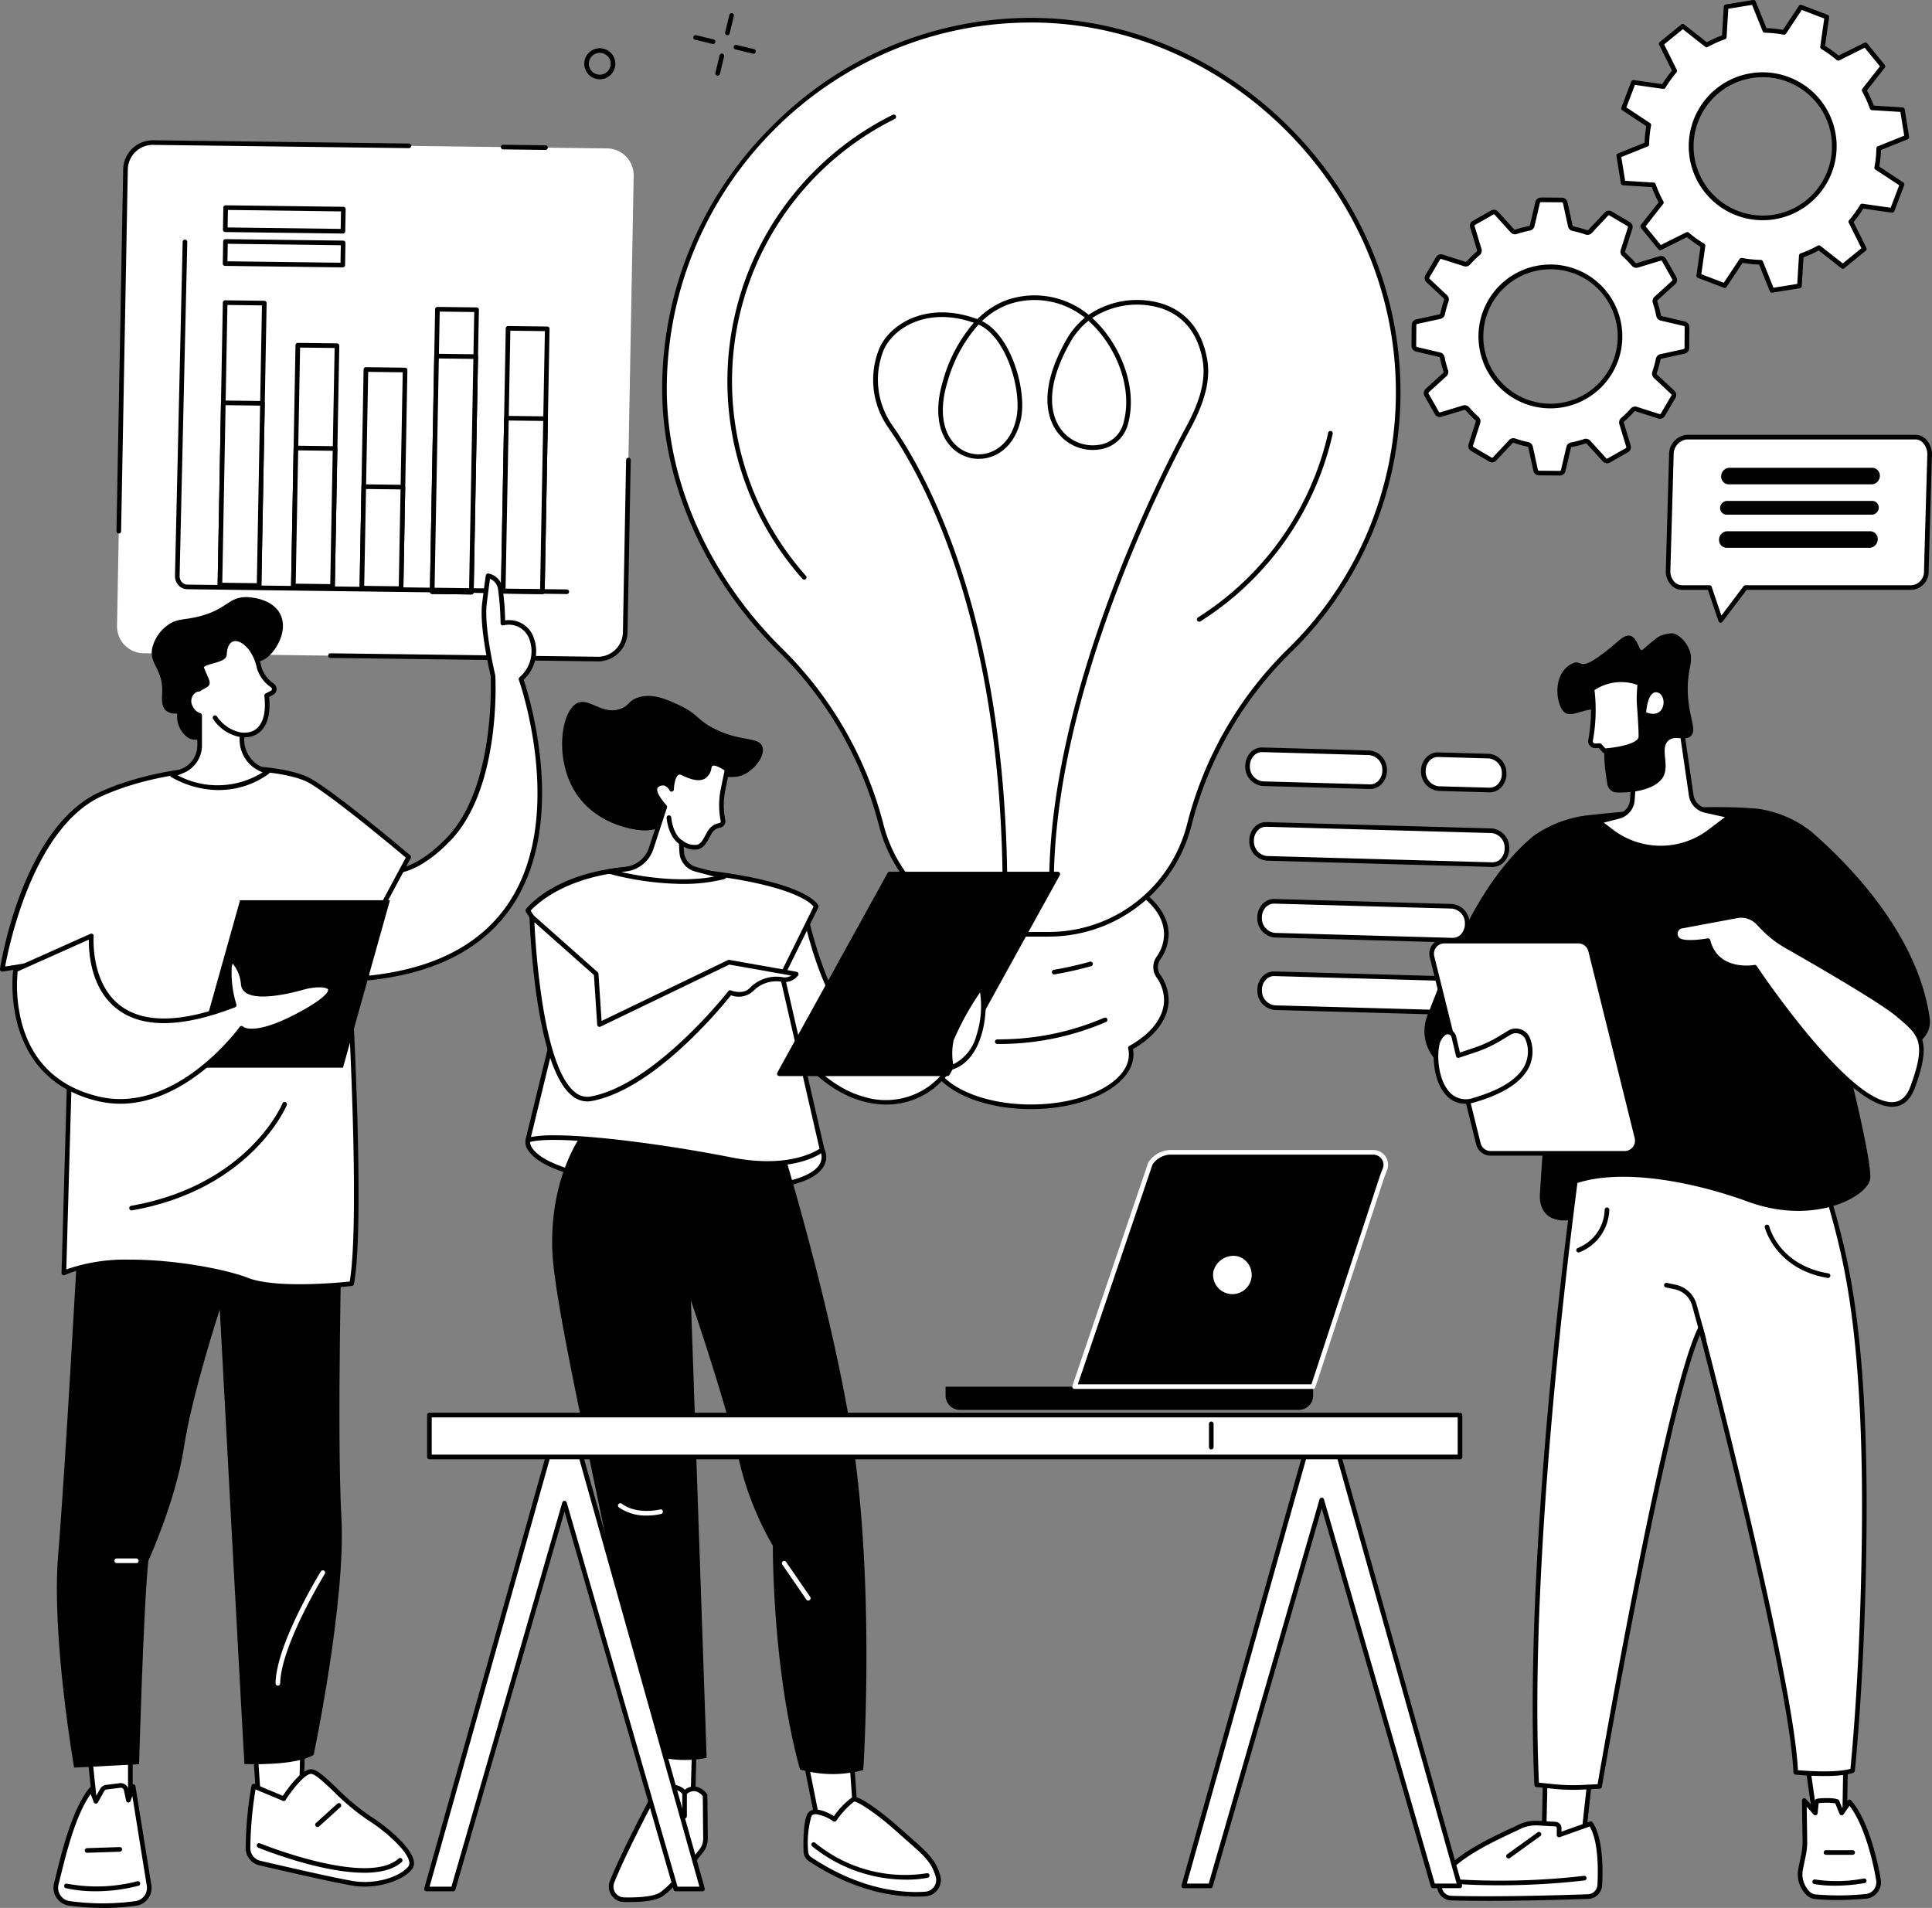 <svg xmlns="http://www.w3.org/2000/svg" xmlns:xlink="http://www.w3.org/1999/xlink" id="Raggruppa_178" data-name="Raggruppa 178" width="280.204" height="276.716" viewBox="0 0 280.204 276.716"><rect x="0" y="0" width="280.204" height="276.716" fill="#808080" stroke="none"/><defs><clipPath id="clip-path"><rect id="Rettangolo_152" data-name="Rettangolo 152" width="280.204" height="276.716" fill="none"></rect></clipPath></defs><g id="Raggruppa_177" data-name="Raggruppa 177" clip-path="url(#clip-path)"><path id="Tracciato_2282" data-name="Tracciato 2282" d="M425.214,389.483a2.263,2.263,0,0,1,0-2.586,6.089,6.089,0,0,0,1.153-3.474c0-5.669-8.782-10.265-19.616-10.265s-19.616,4.6-19.616,10.265a6.089,6.089,0,0,0,1.153,3.474,2.265,2.265,0,0,1,0,2.586,6.09,6.09,0,0,0-1.153,3.474c0,2.69,1.978,5.137,5.212,6.967a4.079,4.079,0,0,0-.112.931c0,4.2,6.5,7.6,14.516,7.6s14.516-3.4,14.516-7.6a4.075,4.075,0,0,0-.112-.931c3.235-1.83,5.212-4.278,5.212-6.967a6.089,6.089,0,0,0-1.153-3.474" transform="translate(-257.211 -247.925)" fill="#fff"></path><path id="Tracciato_2283" data-name="Tracciato 2283" d="M406.086,408.123c-8.189,0-14.852-3.558-14.852-7.932a4.314,4.314,0,0,1,.07-.761c-3.337-1.948-5.17-4.476-5.17-7.137a6.407,6.407,0,0,1,1.212-3.664,1.933,1.933,0,0,0,0-2.205,6.406,6.406,0,0,1-1.212-3.664c0-5.845,8.95-10.6,19.951-10.6s19.951,4.755,19.951,10.6a6.408,6.408,0,0,1-1.212,3.664,1.932,1.932,0,0,0,0,2.205,6.408,6.408,0,0,1,1.212,3.664c0,2.661-1.834,5.189-5.17,7.137a4.311,4.311,0,0,1,.07.761c0,4.374-6.662,7.932-14.852,7.932m0-35.293c-10.631,0-19.28,4.454-19.28,9.929a5.753,5.753,0,0,0,1.094,3.284,2.6,2.6,0,0,1,0,2.966,5.753,5.753,0,0,0-1.094,3.284c0,2.465,1.79,4.835,5.042,6.675a.335.335,0,0,1,.161.368,3.718,3.718,0,0,0-.1.855c0,4,6.361,7.261,14.181,7.261s14.181-3.257,14.181-7.261a3.738,3.738,0,0,0-.1-.855.335.335,0,0,1,.161-.368c3.251-1.84,5.042-4.21,5.042-6.675a5.752,5.752,0,0,0-1.094-3.284,2.6,2.6,0,0,1,0-2.966,5.751,5.751,0,0,0,1.094-3.284c0-5.475-8.649-9.929-19.28-9.929" transform="translate(-256.546 -247.261)"></path><path id="Tracciato_2284" data-name="Tracciato 2284" d="M393.565,62.6c0-29.071-24.2-53.871-53.268-53.872-29.016,0-52.951,24.129-53.144,53.144-.1,14.775,7.029,28.519,16.746,38.136a54.782,54.782,0,0,1,14.6,25.1l.12.461A21.021,21.021,0,0,0,338.964,141.3h3.925a21.021,21.021,0,0,0,20.344-15.731l.072-.279a53.8,53.8,0,0,1,14.377-25.021A52.472,52.472,0,0,0,393.565,62.6" transform="translate(-190.782 -5.797)" fill="#fff"></path><path id="Tracciato_2285" data-name="Tracciato 2285" d="M342.224,140.974H338.3a21.36,21.36,0,0,1-20.669-15.983l-.12-.461A54.519,54.519,0,0,0,303,99.579C292.2,88.893,286.061,74.906,286.152,61.2a53.63,53.63,0,0,1,15.861-37.687,52.875,52.875,0,0,1,37.618-15.79h0c29.056,0,53.6,24.824,53.6,54.207a52.561,52.561,0,0,1-15.983,37.915,53.44,53.44,0,0,0-14.287,24.864l-.072.279a21.36,21.36,0,0,1-20.669,15.983M339.632,8.4c-28.925,0-52.615,23.691-52.808,52.811-.09,13.524,5.977,27.336,16.647,37.9a55.192,55.192,0,0,1,14.69,25.259l.12.461A20.688,20.688,0,0,0,338.3,140.3h3.925a20.688,20.688,0,0,0,20.02-15.48l.073-.279a54.111,54.111,0,0,1,14.467-25.176,51.9,51.9,0,0,0,15.78-37.435c0-29.02-24.24-53.536-52.932-53.536" transform="translate(-190.117 -5.132)"></path><path id="Tracciato_2286" data-name="Tracciato 2286" d="M403.191,213.091h0a.336.336,0,0,1-.334-.337c.115-28.165,16.587-60.007,19.887-66.1,2.078-3.839,2.834-6.878,2.377-9.564-.463-2.729-1.9-6.265-6.086-7.611a11.847,11.847,0,0,0-9.934,1.43c3.936,3.573,6.73,9.992,5.149,15.517a4.948,4.948,0,0,1-4.063,3.545,6.408,6.408,0,0,1-6.264-2.669c-1.254-1.791-2.737-5.887,1.405-13.2a11.338,11.338,0,0,1,2.7-3.232,11.966,11.966,0,0,0-1.093-.781,11.647,11.647,0,0,0-10.03-1.137,11.171,11.171,0,0,0-3.792,2.4c4.241,2.1,6.5,9.977,5.66,14.122-.582,2.886-2.242,4.939-4.553,5.635a5.493,5.493,0,0,1-5.481-1.4c-2.061-2.067-2.533-5.588-1.293-9.66a21.578,21.578,0,0,1,4.486-8.45c-6.932-2.416-11.836.886-13.135,4.089a11.533,11.533,0,0,0,1.334,10.823c4.816,6.881,16.076,26.983,16.629,64.945a.336.336,0,0,1-.331.341.332.332,0,0,1-.341-.331c-.55-37.776-11.727-57.74-16.507-64.57a12.049,12.049,0,0,1-1.406-11.459c1.417-3.5,6.767-7.127,14.267-4.367a11.956,11.956,0,0,1,4.23-2.752,12.33,12.33,0,0,1,10.622,1.2,12.579,12.579,0,0,1,1.283.931,12.524,12.524,0,0,1,10.663-1.616c4.511,1.448,6.048,5.224,6.542,8.137.483,2.842-.3,6.018-2.449,10-3.288,6.073-19.692,37.783-19.806,65.788a.335.335,0,0,1-.336.334m-10.583-81.23a20.908,20.908,0,0,0-4.521,8.39c-1.165,3.828-.754,7.1,1.127,8.991a4.763,4.763,0,0,0,4.813,1.229c2.067-.623,3.558-2.491,4.089-5.126.791-3.92-1.458-11.717-5.508-13.484m15.944-.549a10.653,10.653,0,0,0-2.641,3.122c-3.96,6.988-2.6,10.818-1.439,12.479a5.733,5.733,0,0,0,5.6,2.392,4.238,4.238,0,0,0,3.528-3.067c1.524-5.326-1.223-11.529-5.052-14.926" transform="translate(-250.69 -84.788)"></path><path id="Tracciato_2287" data-name="Tracciato 2287" d="M517.583,213.873a.336.336,0,0,1-.179-.62,42.787,42.787,0,0,0,18.888-26.8.336.336,0,0,1,.655.145,43.464,43.464,0,0,1-19.186,27.224.333.333,0,0,1-.178.051" transform="translate(-343.656 -123.704)"></path><path id="Tracciato_2288" data-name="Tracciato 2288" d="M325.484,116.976a.334.334,0,0,1-.251-.112,43.147,43.147,0,0,1,13.076-67.3.336.336,0,1,1,.3.6,42.477,42.477,0,0,0-12.873,66.255.335.335,0,0,1-.251.558" transform="translate(-208.849 -32.905)"></path><path id="Tracciato_2289" data-name="Tracciato 2289" d="M454.91,417.441a.336.336,0,0,1-.056-.667,51.03,51.03,0,0,0,5.224-1.173.336.336,0,1,1,.183.646,51.726,51.726,0,0,1-5.293,1.189.331.331,0,0,1-.057,0" transform="translate(-302.018 -276.115)"></path><path id="Tracciato_2290" data-name="Tracciato 2290" d="M430.269,443.566a.336.336,0,0,1,0-.671,38.46,38.46,0,0,0,15.525-3.133.336.336,0,0,1,.285.608,39.13,39.13,0,0,1-15.8,3.2Z" transform="translate(-285.645 -292.154)"></path><path id="Tracciato_2291" data-name="Tracciato 2291" d="M729.717,3.13,725.952,1.7l-2.43,3.667a16.666,16.666,0,0,0-2.792-.289L719.092,1l-3.977.643-.271,4.392a16.9,16.9,0,0,0-2.557,1.148l-3.462-2.716L705.7,7.013l1.959,3.933a16.665,16.665,0,0,0-1.638,2.279l-4.355-.621-1.431,3.765L703.9,18.8a16.734,16.734,0,0,0-.289,2.791l-4.077,1.639.643,3.976,4.392.271a16.917,16.917,0,0,0,1.148,2.557L703,33.5l2.545,3.122,3.933-1.959a16.694,16.694,0,0,0,2.278,1.638l-.62,4.355,3.765,1.431,2.43-3.667a16.666,16.666,0,0,0,2.792.289l1.639,4.077,3.976-.643.271-4.392A16.906,16.906,0,0,0,728.57,36.6l3.462,2.716,3.123-2.545L733.2,32.838a16.687,16.687,0,0,0,1.638-2.278l4.355.62,1.432-3.765-3.667-2.43a16.7,16.7,0,0,0,.289-2.791l4.077-1.639-.643-3.976-4.392-.271a16.886,16.886,0,0,0-1.148-2.557l2.716-3.463-2.545-3.122-3.934,1.959A16.664,16.664,0,0,0,729.1,7.486Zm.4,22.447A10.369,10.369,0,1,1,724.114,12.2a10.369,10.369,0,0,1,6.007,13.377" transform="translate(-464.769 -0.664)" fill="#fff"></path><path id="Tracciato_2292" data-name="Tracciato 2292" d="M721.1,42.455a.335.335,0,0,1-.311-.21l-1.556-3.872a17.068,17.068,0,0,1-2.4-.249l-2.308,3.483a.335.335,0,0,1-.4.128L710.358,40.3a.336.336,0,0,1-.213-.361l.589-4.136a17.111,17.111,0,0,1-1.963-1.411l-3.736,1.86a.335.335,0,0,1-.41-.088l-2.545-3.122a.335.335,0,0,1,0-.419l2.579-3.289a17.338,17.338,0,0,1-.989-2.2l-4.172-.257a.336.336,0,0,1-.31-.281l-.643-3.977a.336.336,0,0,1,.206-.365L702.62,20.7a17.149,17.149,0,0,1,.25-2.4l-3.483-2.308a.336.336,0,0,1-.128-.4l1.431-3.765a.337.337,0,0,1,.361-.213l4.136.589a17.146,17.146,0,0,1,1.411-1.963L704.738,6.5a.336.336,0,0,1,.089-.41l3.122-2.545a.336.336,0,0,1,.419,0l3.289,2.579a17.351,17.351,0,0,1,2.2-.989l.257-4.172A.336.336,0,0,1,714.4.647L718.374,0a.335.335,0,0,1,.365.206L720.3,4.082a17.055,17.055,0,0,1,2.4.25L725.008.849a.335.335,0,0,1,.4-.128l3.765,1.431a.336.336,0,0,1,.213.361L728.8,6.649a17.152,17.152,0,0,1,1.963,1.411l3.736-1.86a.336.336,0,0,1,.41.089l2.545,3.122a.336.336,0,0,1,0,.419l-2.579,3.289a17.321,17.321,0,0,1,.989,2.2l4.172.257a.336.336,0,0,1,.311.282l.643,3.976a.336.336,0,0,1-.206.365l-3.872,1.557a17.094,17.094,0,0,1-.249,2.4l3.483,2.308a.336.336,0,0,1,.129.4l-1.432,3.765a.337.337,0,0,1-.361.213l-4.137-.589a17.022,17.022,0,0,1-1.411,1.963l1.86,3.736a.336.336,0,0,1-.088.409l-3.122,2.545a.335.335,0,0,1-.419,0l-3.289-2.579a17.372,17.372,0,0,1-2.2.989l-.257,4.172a.336.336,0,0,1-.281.311l-3.976.643a.368.368,0,0,1-.054,0m-4.43-5.037a.356.356,0,0,1,.062.006,16.361,16.361,0,0,0,2.735.283.336.336,0,0,1,.305.21l1.538,3.829,3.447-.557.254-4.124a.335.335,0,0,1,.223-.3,16.654,16.654,0,0,0,2.506-1.126.336.336,0,0,1,.37.03l3.252,2.55,2.706-2.206-1.839-3.693a.336.336,0,0,1,.046-.368,16.413,16.413,0,0,0,1.605-2.233.339.339,0,0,1,.335-.159l4.09.583,1.241-3.263L736.105,24.6a.335.335,0,0,1-.145-.342,16.4,16.4,0,0,0,.284-2.736.335.335,0,0,1,.21-.305l3.828-1.539-.557-3.447-4.124-.254a.335.335,0,0,1-.3-.224,16.631,16.631,0,0,0-1.126-2.506.336.336,0,0,1,.03-.37l2.55-3.251-2.206-2.706L730.86,8.76a.337.337,0,0,1-.368-.046,16.388,16.388,0,0,0-2.232-1.606.335.335,0,0,1-.16-.335l.583-4.09-3.263-1.241-2.282,3.444a.337.337,0,0,1-.342.145,16.4,16.4,0,0,0-2.736-.284.336.336,0,0,1-.305-.21L718.216.709l-3.447.557-.254,4.124a.335.335,0,0,1-.223.3,16.636,16.636,0,0,0-2.506,1.125.334.334,0,0,1-.37-.03l-3.251-2.55-2.706,2.206,1.839,3.693a.336.336,0,0,1-.046.368,16.435,16.435,0,0,0-1.606,2.233.337.337,0,0,1-.335.159l-4.09-.582-1.241,3.263,3.444,2.282a.335.335,0,0,1,.144.342,16.448,16.448,0,0,0-.284,2.735.336.336,0,0,1-.21.305l-3.828,1.539.557,3.446,4.124.254a.336.336,0,0,1,.3.223,16.61,16.61,0,0,0,1.125,2.506.336.336,0,0,1-.03.369l-2.55,3.251,2.206,2.706,3.693-1.839a.336.336,0,0,1,.368.046,16.387,16.387,0,0,0,2.233,1.606.335.335,0,0,1,.159.335l-.582,4.09,3.263,1.241,2.282-3.444a.335.335,0,0,1,.28-.15m3.1-5.479a10.726,10.726,0,1,1,4.381-.945,10.7,10.7,0,0,1-4.381.945m.007-20.745a10.035,10.035,0,1,0,3.554.655,10.05,10.05,0,0,0-3.554-.655" transform="translate(-464.105 0)"></path><path id="Tracciato_2293" data-name="Tracciato 2293" d="M647.3,95.1a.508.508,0,0,0-.59-.236l-3.3,1a.506.506,0,0,1-.53-.157,15.786,15.786,0,0,0-1.407-1.435.506.506,0,0,1-.147-.531l1.047-3.279a.509.509,0,0,0-.227-.593l-2.6-1.528a.508.508,0,0,0-.629.091l-2.356,2.514a.506.506,0,0,1-.536.13,16.018,16.018,0,0,0-1.934-.535.506.506,0,0,1-.393-.387l-.733-3.369a.509.509,0,0,0-.493-.4l-3.014-.024a.508.508,0,0,0-.5.393l-.782,3.351a.5.5,0,0,1-.4.38,15.842,15.842,0,0,0-1.943.509.507.507,0,0,1-.536-.138L622.99,88.3a.509.509,0,0,0-.628-.1l-2.621,1.487a.509.509,0,0,0-.236.59l1,3.3a.506.506,0,0,1-.157.53,15.914,15.914,0,0,0-1.434,1.407.5.5,0,0,1-.531.147l-3.275-1.048a.509.509,0,0,0-.594.227l-1.527,2.6a.51.51,0,0,0,.091.629l2.514,2.359a.506.506,0,0,1,.13.536,16.171,16.171,0,0,0-.534,1.935.505.505,0,0,1-.386.393l-3.366.732a.509.509,0,0,0-.4.493l-.023,3.016a.509.509,0,0,0,.393.5l3.349.784a.5.5,0,0,1,.38.4,15.816,15.816,0,0,0,.509,1.945.507.507,0,0,1-.138.535l-2.548,2.317a.509.509,0,0,0-.1.627l1.487,2.624a.509.509,0,0,0,.59.236l3.295-1a.506.506,0,0,1,.53.156,15.939,15.939,0,0,0,1.407,1.436.5.5,0,0,1,.147.53l-1.047,3.279a.509.509,0,0,0,.227.593l2.6,1.529a.509.509,0,0,0,.629-.091l2.356-2.514a.506.506,0,0,1,.536-.13,16.051,16.051,0,0,0,1.933.535.506.506,0,0,1,.393.386l.733,3.369a.509.509,0,0,0,.493.4l3.014.023a.508.508,0,0,0,.5-.393l.782-3.351a.505.505,0,0,1,.4-.38,15.915,15.915,0,0,0,1.943-.508.506.506,0,0,1,.535.138l2.316,2.55a.509.509,0,0,0,.628.1l2.621-1.487a.509.509,0,0,0,.236-.59l-1-3.3a.507.507,0,0,1,.157-.53,15.823,15.823,0,0,0,1.434-1.407.505.505,0,0,1,.531-.147l3.275,1.048a.509.509,0,0,0,.594-.227l1.527-2.6a.508.508,0,0,0-.091-.629l-2.514-2.359a.506.506,0,0,1-.13-.536,16.114,16.114,0,0,0,.534-1.935.505.505,0,0,1,.386-.393l3.366-.732a.509.509,0,0,0,.4-.493l.023-3.016a.509.509,0,0,0-.393-.5l-3.349-.784a.505.505,0,0,1-.38-.4A15.86,15.86,0,0,0,646,101.2a.506.506,0,0,1,.138-.535l2.548-2.317a.509.509,0,0,0,.1-.627Zm-12.782,20.463a10.082,10.082,0,1,1,5.684-13.077,10.082,10.082,0,0,1-5.684,13.077" transform="translate(-405.953 -57.376)" fill="#fff"></path><path id="Tracciato_2294" data-name="Tracciato 2294" d="M631.519,125.677h-.007l-3.014-.024a.839.839,0,0,1-.818-.665l-.733-3.369a.169.169,0,0,0-.134-.129,16.486,16.486,0,0,1-1.974-.546.169.169,0,0,0-.182.042L622.3,123.5a.839.839,0,0,1-1.044.15l-2.6-1.529a.839.839,0,0,1-.376-.984l1.047-3.279a.169.169,0,0,0-.051-.179,16.246,16.246,0,0,1-1.437-1.466.17.17,0,0,0-.179-.055l-3.3,1a.84.84,0,0,1-.979-.392l-1.487-2.624a.841.841,0,0,1,.166-1.041l2.548-2.317a.17.17,0,0,0,.045-.182,16.283,16.283,0,0,1-.52-1.986.169.169,0,0,0-.127-.136l-3.349-.784a.841.841,0,0,1-.652-.829l.023-3.016a.839.839,0,0,1,.665-.819l3.366-.732a.168.168,0,0,0,.129-.134,16.56,16.56,0,0,1,.545-1.975.169.169,0,0,0-.042-.181l-2.514-2.359a.84.84,0,0,1-.15-1.043l1.527-2.6a.84.84,0,0,1,.985-.377l3.276,1.048a.169.169,0,0,0,.179-.051,16.242,16.242,0,0,1,1.464-1.437.17.17,0,0,0,.055-.179l-1-3.3a.84.84,0,0,1,.392-.979l2.621-1.487a.839.839,0,0,1,1.042.167l2.316,2.55a.171.171,0,0,0,.182.045,16.2,16.2,0,0,1,1.984-.519.169.169,0,0,0,.136-.128l.782-3.35a.845.845,0,0,1,.829-.653l3.014.024a.84.84,0,0,1,.819.665l.733,3.369a.17.17,0,0,0,.134.129,16.361,16.361,0,0,1,1.974.546.17.17,0,0,0,.182-.042l2.356-2.514a.84.84,0,0,1,1.044-.151l2.6,1.529a.84.84,0,0,1,.377.985l-1.047,3.279a.169.169,0,0,0,.051.179,16.221,16.221,0,0,1,1.437,1.466.17.17,0,0,0,.179.055l3.295-1a.839.839,0,0,1,.979.392l1.488,2.624a.841.841,0,0,1-.166,1.041l-2.548,2.317a.171.171,0,0,0-.045.182,16.2,16.2,0,0,1,.52,1.986.17.17,0,0,0,.127.136l3.349.784a.84.84,0,0,1,.652.829l-.023,3.016a.84.84,0,0,1-.665.819l-3.366.732a.169.169,0,0,0-.129.134,16.489,16.489,0,0,1-.545,1.975.17.17,0,0,0,.042.182l2.514,2.359a.84.84,0,0,1,.151,1.043l-1.527,2.6a.841.841,0,0,1-.986.377l-3.275-1.048a.168.168,0,0,0-.179.051,16.246,16.246,0,0,1-1.464,1.437.17.17,0,0,0-.055.179l1,3.3a.84.84,0,0,1-.392.979l-2.621,1.487a.84.84,0,0,1-1.042-.166l-2.317-2.55a.171.171,0,0,0-.182-.045,16.171,16.171,0,0,1-1.984.519.17.17,0,0,0-.136.127l-.782,3.351a.84.84,0,0,1-.822.652m-6.739-5.414a.851.851,0,0,1,.277.047,15.816,15.816,0,0,0,1.893.524.844.844,0,0,1,.652.643l.733,3.369a.172.172,0,0,0,.168.136l3.014.024a.189.189,0,0,0,.17-.134l.782-3.351a.843.843,0,0,1,.662-.633,15.626,15.626,0,0,0,1.9-.5.844.844,0,0,1,.889.231l2.317,2.55a.171.171,0,0,0,.213.034l2.621-1.487a.172.172,0,0,0,.08-.2l-1-3.3a.845.845,0,0,1,.258-.881,15.606,15.606,0,0,0,1.4-1.377.843.843,0,0,1,.883-.243l3.276,1.048a.172.172,0,0,0,.2-.077l1.527-2.6a.172.172,0,0,0-.031-.214l-2.514-2.359a.844.844,0,0,1-.217-.89,15.794,15.794,0,0,0,.523-1.895.844.844,0,0,1,.644-.652l3.366-.732a.172.172,0,0,0,.136-.168l.023-3.016a.172.172,0,0,0-.134-.17l-3.349-.784a.843.843,0,0,1-.633-.661,15.623,15.623,0,0,0-.5-1.9.845.845,0,0,1,.23-.888l2.548-2.317a.173.173,0,0,0,.034-.214L646.344,94.6a.173.173,0,0,0-.2-.081l-3.3,1a.844.844,0,0,1-.881-.258,15.589,15.589,0,0,0-1.377-1.406.843.843,0,0,1-.243-.882l1.047-3.278a.172.172,0,0,0-.077-.2l-2.6-1.529a.173.173,0,0,0-.214.031l-2.356,2.514a.844.844,0,0,1-.891.218,15.75,15.75,0,0,0-1.893-.524.844.844,0,0,1-.652-.643l-.733-3.37a.173.173,0,0,0-.168-.136l-3.014-.024a.175.175,0,0,0-.17.134l-.782,3.351a.843.843,0,0,1-.662.633,15.632,15.632,0,0,0-1.9.5.844.844,0,0,1-.889-.231l-2.317-2.55a.173.173,0,0,0-.214-.034l-2.621,1.487a.173.173,0,0,0-.081.2l1,3.3a.845.845,0,0,1-.258.881,15.563,15.563,0,0,0-1.4,1.377.844.844,0,0,1-.883.243l-3.276-1.048a.172.172,0,0,0-.2.077l-1.527,2.6a.172.172,0,0,0,.031.214l2.514,2.359a.843.843,0,0,1,.217.889,15.808,15.808,0,0,0-.523,1.895.844.844,0,0,1-.644.652l-3.366.732a.172.172,0,0,0-.136.168l-.023,3.016a.172.172,0,0,0,.134.17l3.349.784a.843.843,0,0,1,.633.661,15.593,15.593,0,0,0,.5,1.9.844.844,0,0,1-.231.889l-2.548,2.317a.172.172,0,0,0-.034.214l1.487,2.624a.172.172,0,0,0,.2.08l3.3-1a.845.845,0,0,1,.881.258,15.576,15.576,0,0,0,1.377,1.405.844.844,0,0,1,.243.882l-1.047,3.279a.172.172,0,0,0,.077.2l2.6,1.529a.173.173,0,0,0,.214-.031l2.356-2.514a.841.841,0,0,1,.613-.264m5.375-4.322a10.431,10.431,0,1,1,3.822-.731,10.391,10.391,0,0,1-3.822.731m-.009-20.17a9.747,9.747,0,1,0,9.08,6.174,9.7,9.7,0,0,0-9.08-6.174m3.708,19.127h0Z" transform="translate(-405.288 -56.711)"></path><path id="Tracciato_2295" data-name="Tracciato 2295" d="M756.789,188.907H723.524a2.533,2.533,0,0,0-2.169,2.6l-.476,16.76a2.233,2.233,0,0,0,2.03,2.458h3.978l1.617,4.767,3.6-4.767h24.072a2.3,2.3,0,0,0,2.16-2.376l.481-16.87a2.339,2.339,0,0,0-2.026-2.568" transform="translate(-478.948 -125.509)" fill="#fff"></path><path id="Tracciato_2296" data-name="Tracciato 2296" d="M727.842,215.159a.323.323,0,0,1-.054,0,.336.336,0,0,1-.264-.224l-1.54-4.539h-3.738a2.2,2.2,0,0,1-1.583-.691,2.91,2.91,0,0,1-.783-2.112l.476-16.76a2.842,2.842,0,0,1,2.5-2.922h33.265a2.137,2.137,0,0,1,1.528.682,3.121,3.121,0,0,1,.833,2.232l-.481,16.87a2.633,2.633,0,0,1-2.5,2.7h-23.9l-3.5,4.634a.335.335,0,0,1-.268.133m-4.981-26.581a2.2,2.2,0,0,0-1.833,2.271l-.476,16.759a2.237,2.237,0,0,0,.593,1.625,1.537,1.537,0,0,0,1.1.488h3.978a.335.335,0,0,1,.318.228l1.414,4.167,3.216-4.261a.336.336,0,0,1,.268-.133h24.072a1.97,1.97,0,0,0,1.824-2.05l.481-16.87a2.439,2.439,0,0,0-.643-1.745,1.468,1.468,0,0,0-1.047-.479Z" transform="translate(-478.284 -124.844)"></path><path id="Tracciato_2297" data-name="Tracciato 2297" d="M744.826,204.569H765.7a1.246,1.246,0,0,0,1.118-1.2,1.138,1.138,0,0,0-1.025-1.2H744.919a1.246,1.246,0,0,0-1.118,1.2,1.137,1.137,0,0,0,1.025,1.2" transform="translate(-494.177 -134.32)"></path><path id="Tracciato_2298" data-name="Tracciato 2298" d="M744.376,218.471h20.875a1.061,1.061,0,0,0,1.111-1,.97.97,0,0,0-1.032-1H744.455a1.061,1.061,0,0,0-1.112,1,.97.97,0,0,0,1.032,1" transform="translate(-493.874 -143.822)"></path><path id="Tracciato_2299" data-name="Tracciato 2299" d="M743.914,231.982h20.875a1.247,1.247,0,0,0,1.118-1.2,1.138,1.138,0,0,0-1.025-1.2H744.007a1.246,1.246,0,0,0-1.118,1.2,1.137,1.137,0,0,0,1.025,1.2" transform="translate(-493.571 -152.533)"></path><path id="Tracciato_2300" data-name="Tracciato 2300" d="M313.686,8.912a.336.336,0,0,1-.327-.414l.606-2.516a.336.336,0,1,1,.653.157l-.606,2.516a.335.335,0,0,1-.326.257" transform="translate(-208.188 -3.804)"></path><path id="Tracciato_2301" data-name="Tracciato 2301" d="M309.481,26.378a.336.336,0,0,1-.327-.414l.606-2.516a.336.336,0,1,1,.653.157l-.606,2.516a.335.335,0,0,1-.326.257" transform="translate(-205.394 -15.408)"></path><path id="Tracciato_2302" data-name="Tracciato 2302" d="M302.521,16.479a.338.338,0,0,1-.079-.009l-2.516-.606a.336.336,0,1,1,.157-.652l2.516.606a.336.336,0,0,1-.078.662" transform="translate(-199.098 -10.1)"></path><path id="Tracciato_2303" data-name="Tracciato 2303" d="M319.986,20.684a.337.337,0,0,1-.079-.009l-2.516-.606a.336.336,0,1,1,.157-.652l2.516.606a.336.336,0,0,1-.078.662" transform="translate(-210.702 -12.894)"></path><path id="Tracciato_2304" data-name="Tracciato 2304" d="M254.733,25.344a2.25,2.25,0,1,1,1.953-1.125,2.239,2.239,0,0,1-1.953,1.125m.005-3.831a1.582,1.582,0,1,0,.788.212,1.578,1.578,0,0,0-.788-.212" transform="translate(-167.75 -13.847)"></path><path id="Tracciato_2305" data-name="Tracciato 2305" d="M120.4,136.522l-66.079-.844a3.911,3.911,0,0,1-3.737-4.1l1.223-65.962a3.966,3.966,0,0,1,3.887-4l66.079.844a3.911,3.911,0,0,1,3.737,4.1l-1.223,65.963a3.966,3.966,0,0,1-3.887,4" transform="translate(-33.608 -40.933)" fill="#fff"></path><path id="Tracciato_2306" data-name="Tracciato 2306" d="M100.7,171.816l-5.68-.072.76-40.96,5.68.072Z" transform="translate(-63.134 -86.892)" fill="#fff"></path><path id="Tracciato_2307" data-name="Tracciato 2307" d="M100.041,171.487h0l-5.68-.073a.336.336,0,0,1-.331-.342l.759-40.96a.334.334,0,0,1,.34-.329l5.68.072a.336.336,0,0,1,.331.342l-.759,40.96a.336.336,0,0,1-.336.33m-5.338-.74,5.009.064.747-40.289-5.009-.064Z" transform="translate(-62.47 -86.228)"></path><path id="Tracciato_2308" data-name="Tracciato 2308" d="M100.7,200.589l-5.68-.072.49-26.426,5.68.072Z" transform="translate(-63.134 -115.665)" fill="#fff"></path><path id="Tracciato_2309" data-name="Tracciato 2309" d="M100.041,200.261h0l-5.68-.073a.336.336,0,0,1-.331-.342l.49-26.426a.343.343,0,0,1,.34-.329l5.68.072a.336.336,0,0,1,.331.342l-.49,26.426a.336.336,0,0,1-.336.33m-5.338-.74,5.009.064.478-25.755-5.009-.064Z" transform="translate(-62.47 -115.001)"></path><path id="Tracciato_2310" data-name="Tracciato 2310" d="M132.44,184.179l-5.68-.072.647-34.92,5.68.072Z" transform="translate(-84.219 -99.119)" fill="#fff"></path><path id="Tracciato_2311" data-name="Tracciato 2311" d="M131.776,183.849h0l-5.68-.072a.336.336,0,0,1-.331-.342l.647-34.92a.336.336,0,0,1,.34-.329l5.68.072a.336.336,0,0,1,.331.342l-.647,34.92a.336.336,0,0,1-.336.329m-5.338-.739,5.009.064.635-34.248-5.009-.064Z" transform="translate(-83.554 -98.454)"></path><path id="Tracciato_2312" data-name="Tracciato 2312" d="M132.44,213.7l-5.68-.072.371-20.008,5.68.072Z" transform="translate(-84.219 -128.639)" fill="#fff"></path><path id="Tracciato_2313" data-name="Tracciato 2313" d="M131.776,213.37h0l-5.68-.073a.336.336,0,0,1-.331-.342l.371-20.008a.335.335,0,0,1,.34-.33l5.68.072a.336.336,0,0,1,.331.342l-.371,20.008a.336.336,0,0,1-.336.329m-5.338-.739,5.009.064.358-19.337-5.009-.064Z" transform="translate(-83.554 -127.974)"></path><path id="Tracciato_2314" data-name="Tracciato 2314" d="M162.049,191.471l-5.68-.072.588-31.711,5.68.072Z" transform="translate(-103.891 -106.096)" fill="#fff"></path><path id="Tracciato_2315" data-name="Tracciato 2315" d="M161.385,191.144h0l-5.68-.073a.335.335,0,0,1-.331-.342l.588-31.711a.345.345,0,0,1,.34-.329l5.68.072a.336.336,0,0,1,.331.342l-.588,31.711a.336.336,0,0,1-.336.33m-5.339-.74,5.009.064.576-31.04-5.009-.064Z" transform="translate(-103.226 -105.432)"></path><path id="Tracciato_2316" data-name="Tracciato 2316" d="M162.049,225.1l-5.68-.072.273-14.723,5.68.072Z" transform="translate(-103.891 -139.727)" fill="#fff"></path><path id="Tracciato_2317" data-name="Tracciato 2317" d="M161.385,224.775h0l-5.68-.073a.335.335,0,0,1-.331-.342l.273-14.723a.337.337,0,0,1,.34-.329l5.68.072a.336.336,0,0,1,.331.342l-.273,14.723a.336.336,0,0,1-.336.33m-5.339-.74,5.009.064.261-14.052-5.009-.064Z" transform="translate(-103.226 -139.063)"></path><path id="Tracciato_2318" data-name="Tracciato 2318" d="M192.441,174.675l-5.68-.072.759-40.96,5.68.072Z" transform="translate(-124.083 -88.791)" fill="#fff"></path><path id="Tracciato_2319" data-name="Tracciato 2319" d="M191.777,174.346h0l-5.68-.072a.335.335,0,0,1-.331-.342l.759-40.96a.341.341,0,0,1,.34-.33l5.68.072a.336.336,0,0,1,.331.342l-.759,40.96a.336.336,0,0,1-.336.329m-5.338-.739,5.009.064.747-40.288-5.009-.064Z" transform="translate(-123.419 -88.127)"></path><path id="Tracciato_2320" data-name="Tracciato 2320" d="M192.441,188.127l-5.68-.072.633-34.165,5.68.072Z" transform="translate(-124.083 -102.244)" fill="#fff"></path><path id="Tracciato_2321" data-name="Tracciato 2321" d="M191.777,187.8h0l-5.68-.072a.335.335,0,0,1-.331-.342l.633-34.165a.335.335,0,0,1,.34-.329l5.68.073a.335.335,0,0,1,.331.342l-.633,34.165a.336.336,0,0,1-.336.329m-5.338-.739,5.009.064.621-33.493-5.009-.064Z" transform="translate(-123.419 -101.579)"></path><path id="Tracciato_2322" data-name="Tracciato 2322" d="M223.129,180.109l-5.68-.072.707-38.129,5.68.073Z" transform="translate(-144.472 -94.283)" fill="#fff"></path><path id="Tracciato_2323" data-name="Tracciato 2323" d="M222.465,179.78h0l-5.68-.073a.335.335,0,0,1-.331-.342l.707-38.129a.343.343,0,0,1,.34-.329l5.68.072a.335.335,0,0,1,.331.342l-.707,38.128a.336.336,0,0,1-.336.33m-5.338-.74,5.009.064.695-37.457-5.009-.064Z" transform="translate(-143.808 -93.619)"></path><path id="Tracciato_2324" data-name="Tracciato 2324" d="M223.129,205.893l-5.68-.072.465-25.1,5.68.072Z" transform="translate(-144.472 -120.066)" fill="#fff"></path><path id="Tracciato_2325" data-name="Tracciato 2325" d="M222.465,205.564h0l-5.68-.073a.335.335,0,0,1-.331-.342l.465-25.1a.349.349,0,0,1,.34-.329l5.68.072a.336.336,0,0,1,.331.342l-.465,25.1a.336.336,0,0,1-.336.33m-5.338-.74,5.009.064.453-24.433-5.009-.064Z" transform="translate(-143.808 -119.402)"></path><path id="Tracciato_2326" data-name="Tracciato 2326" d="M132.437,154.953h0l-55.046-.7a1.756,1.756,0,0,1-1.247-.546,1.961,1.961,0,0,1-.537-1.4l1.113-48.433a.331.331,0,0,1,.343-.328.336.336,0,0,1,.328.343l-1.113,48.433a1.287,1.287,0,0,0,.349.919,1.088,1.088,0,0,0,.773.341l55.046.7a.336.336,0,0,1,0,.671" transform="translate(-50.229 -68.793)"></path><path id="Tracciato_2327" data-name="Tracciato 2327" d="M114.411,93.146l-17.068-.218.059-3.209,17.068.218Z" transform="translate(-64.674 -59.609)" fill="#fff"></path><path id="Tracciato_2328" data-name="Tracciato 2328" d="M113.747,92.817h0L96.675,92.6a.335.335,0,0,1-.331-.342l.059-3.209a.346.346,0,0,1,.34-.329l17.068.218a.336.336,0,0,1,.331.342l-.059,3.209a.336.336,0,0,1-.336.33m-16.726-.885,16.4.209.047-2.538-16.4-.21Z" transform="translate(-64.01 -58.944)"></path><path id="Tracciato_2329" data-name="Tracciato 2329" d="M114.324,107.771l-17.068-.218.059-3.209,17.068.218Z" transform="translate(-64.617 -69.326)" fill="#fff"></path><path id="Tracciato_2330" data-name="Tracciato 2330" d="M113.659,107.443h0l-17.068-.218a.336.336,0,0,1-.331-.342l.059-3.209a.346.346,0,0,1,.34-.33l17.068.218a.336.336,0,0,1,.331.342l-.06,3.209a.335.335,0,0,1-.335.33m-16.726-.885,16.4.209.047-2.538-16.4-.209Z" transform="translate(-63.952 -68.662)"></path><path id="Tracciato_2331" data-name="Tracciato 2331" d="M181.06,227.357h-.051l-38.864-.5a.335.335,0,0,1-.331-.34.343.343,0,0,1,.34-.332l38.864.5a3.628,3.628,0,0,0,3.547-3.675l.461-24.859a.332.332,0,0,1,.342-.329.336.336,0,0,1,.329.342l-.461,24.859a4.31,4.31,0,0,1-4.176,4.334" transform="translate(-94.22 -131.432)"></path><path id="Tracciato_2332" data-name="Tracciato 2332" d="M222.923,63.3h0l-6.146-.078a.336.336,0,0,1-.331-.34.339.339,0,0,1,.34-.331l6.146.078a.336.336,0,0,1,0,.671" transform="translate(-143.803 -41.555)"></path><path id="Tracciato_2333" data-name="Tracciato 2333" d="M50.672,117.651h-.006a.336.336,0,0,1-.329-.342l.971-52.365a4.318,4.318,0,0,1,4.227-4.334l37.2.475a.336.336,0,1,1-.009.671l-37.2-.475a3.64,3.64,0,0,0-3.547,3.675l-.971,52.365a.335.335,0,0,1-.335.33" transform="translate(-33.444 -40.269)"></path><path id="Tracciato_2334" data-name="Tracciato 2334" d="M556.867,329.376l-15.509-.434a2.45,2.45,0,0,1-2.216-2.515v-.009a2.217,2.217,0,0,1,2.15-2.392l15.51.434a2.449,2.449,0,0,1,2.216,2.514v.01a2.217,2.217,0,0,1-2.15,2.392" transform="translate(-358.203 -215.28)" fill="#fff"></path><path id="Tracciato_2335" data-name="Tracciato 2335" d="M556.258,329.047h-.064l-15.509-.434a2.79,2.79,0,0,1-2.542-2.845,2.84,2.84,0,0,1,.807-2.066,2.294,2.294,0,0,1,1.687-.676l15.51.434a2.79,2.79,0,0,1,2.542,2.845,2.838,2.838,0,0,1-.807,2.066,2.3,2.3,0,0,1-1.623.677m-15.685-5.352a1.636,1.636,0,0,0-1.152.484,2.162,2.162,0,0,0-.607,1.57,2.119,2.119,0,0,0,1.89,2.193l15.509.434a1.655,1.655,0,0,0,1.2-.483,2.159,2.159,0,0,0,.607-1.569,2.119,2.119,0,0,0-1.89-2.194l-15.51-.434h-.045" transform="translate(-357.539 -214.615)"></path><path id="Tracciato_2336" data-name="Tracciato 2336" d="M624.676,331.272l-7.346-.206a2.449,2.449,0,0,1-2.216-2.514v-.009a2.217,2.217,0,0,1,2.149-2.393l7.346.206a2.45,2.45,0,0,1,2.216,2.514v.009a2.217,2.217,0,0,1-2.15,2.393" transform="translate(-408.678 -216.692)" fill="#fff"></path><path id="Tracciato_2337" data-name="Tracciato 2337" d="M624.066,330.944H624l-7.346-.206a2.79,2.79,0,0,1-2.542-2.845,2.84,2.84,0,0,1,.807-2.066,2.277,2.277,0,0,1,1.687-.676l7.346.206A2.79,2.79,0,0,1,626.5,328.2a2.836,2.836,0,0,1-.807,2.066,2.3,2.3,0,0,1-1.623.677m-.045-.672a1.643,1.643,0,0,0,1.2-.483,2.158,2.158,0,0,0,.607-1.569,2.119,2.119,0,0,0-1.89-2.193l-7.346-.206a1.637,1.637,0,0,0-1.2.483,2.161,2.161,0,0,0-.607,1.569,2.119,2.119,0,0,0,1.89,2.193Z" transform="translate(-408.014 -216.027)"></path><path id="Tracciato_2338" data-name="Tracciato 2338" d="M575.761,362.12l-32.669-.914a2.45,2.45,0,0,1-2.216-2.514v-.01a2.216,2.216,0,0,1,2.149-2.392l32.669.914a2.45,2.45,0,0,1,2.216,2.514v.009a2.217,2.217,0,0,1-2.15,2.393" transform="translate(-359.356 -236.716)" fill="#fff"></path><path id="Tracciato_2339" data-name="Tracciato 2339" d="M575.152,361.792h-.064l-32.669-.914a2.79,2.79,0,0,1-2.542-2.845,2.839,2.839,0,0,1,.807-2.066,2.291,2.291,0,0,1,1.687-.676l32.669.914a2.79,2.79,0,0,1,2.542,2.845,2.84,2.84,0,0,1-.807,2.066,2.3,2.3,0,0,1-1.623.677m-32.845-5.832a1.635,1.635,0,0,0-1.152.484,2.158,2.158,0,0,0-.607,1.569,2.119,2.119,0,0,0,1.89,2.193l32.669.914a1.654,1.654,0,0,0,1.2-.483,2.16,2.16,0,0,0,.607-1.569,2.118,2.118,0,0,0-1.89-2.193l-32.669-.914h-.045" transform="translate(-358.691 -236.052)"></path><path id="Tracciato_2340" data-name="Tracciato 2340" d="M572.293,395.146l-25.747-.721a2.45,2.45,0,0,1-2.216-2.514v-.01a2.217,2.217,0,0,1,2.15-2.392l25.747.721a2.449,2.449,0,0,1,2.216,2.514v.01a2.217,2.217,0,0,1-2.15,2.392" transform="translate(-361.65 -258.788)" fill="#fff"></path><path id="Tracciato_2341" data-name="Tracciato 2341" d="M571.684,394.817h-.064l-25.747-.721a2.79,2.79,0,0,1-2.542-2.845,2.84,2.84,0,0,1,.807-2.066,2.283,2.283,0,0,1,1.687-.676l25.747.721a2.789,2.789,0,0,1,2.542,2.845,2.836,2.836,0,0,1-.807,2.066,2.3,2.3,0,0,1-1.623.677m-.045-.672a1.637,1.637,0,0,0,1.2-.483,2.158,2.158,0,0,0,.607-1.569,2.119,2.119,0,0,0-1.89-2.193l-25.747-.721a1.628,1.628,0,0,0-1.2.483,2.159,2.159,0,0,0-.607,1.569,2.119,2.119,0,0,0,1.89,2.193Z" transform="translate(-360.986 -258.122)"></path><path id="Tracciato_2342" data-name="Tracciato 2342" d="M574.471,426.517l-27.91-.781a2.45,2.45,0,0,1-2.216-2.514v-.01a2.216,2.216,0,0,1,2.15-2.392l27.91.781a2.45,2.45,0,0,1,2.216,2.515v.009a2.217,2.217,0,0,1-2.15,2.392" transform="translate(-361.66 -279.591)" fill="#fff"></path><path id="Tracciato_2343" data-name="Tracciato 2343" d="M573.862,426.189H573.8l-27.91-.781a2.79,2.79,0,0,1-2.542-2.845,2.838,2.838,0,0,1,.807-2.066,2.28,2.28,0,0,1,1.687-.676l27.91.781a2.791,2.791,0,0,1,2.542,2.846,2.84,2.84,0,0,1-.807,2.066,2.3,2.3,0,0,1-1.623.677m-28.086-5.7a1.635,1.635,0,0,0-1.152.484,2.16,2.16,0,0,0-.607,1.569,2.119,2.119,0,0,0,1.89,2.193l27.91.781a1.656,1.656,0,0,0,1.2-.483,2.158,2.158,0,0,0,.607-1.569,2.119,2.119,0,0,0-1.89-2.193l-27.91-.781h-.045" transform="translate(-360.996 -278.925)"></path><path id="Tracciato_2344" data-name="Tracciato 2344" d="M228.042,480.848s-1.62,5.555,22.556,6.907,20.131-5.516,20.131-5.516l-25.381-7.394Z" transform="translate(-151.495 -315.485)" fill="#fff"></path><path id="Tracciato_2345" data-name="Tracciato 2345" d="M255.7,487.6q-2.669,0-5.782-.174c-15.84-.886-20.92-3.554-22.392-5.636a2.07,2.07,0,0,1-.467-1.7.335.335,0,0,1,.212-.223l17.306-6a.333.333,0,0,1,.2-.005l25.381,7.394a.335.335,0,0,1,.2.152,2.654,2.654,0,0,1-.109,2.648c-1.427,2.341-6.416,3.547-14.548,3.547m-28.007-7.169a1.847,1.847,0,0,0,.421,1.028c1.178,1.588,5.583,4.388,21.841,5.3,15.027.841,18.805-1.552,19.719-3.052a2.006,2.006,0,0,0,.157-1.848l-25.136-7.323Z" transform="translate(-150.829 -314.82)"></path><path id="Tracciato_2346" data-name="Tracciato 2346" d="M287.588,751.392l-.307,11.408-4.029.436-1.993-12.277Z" transform="translate(-186.867 -498.933)" fill="#fff"></path><path id="Tracciato_2347" data-name="Tracciato 2347" d="M282.588,762.907a.336.336,0,0,1-.331-.282l-1.993-12.277a.335.335,0,0,1,.354-.389l6.33.433a.335.335,0,0,1,.312.344l-.307,11.408a.336.336,0,0,1-.3.325l-4.029.436-.037,0m-1.594-12.249,1.875,11.545,3.421-.37.29-10.793Z" transform="translate(-186.203 -498.269)"></path><path id="Tracciato_2348" data-name="Tracciato 2348" d="M355.215,763.41l.643,9.087-5.324.436-1.9-9.522Z" transform="translate(-231.63 -507.206)" fill="#fff"></path><path id="Tracciato_2349" data-name="Tracciato 2349" d="M349.869,772.6a.336.336,0,0,1-.329-.27l-1.9-9.522a.336.336,0,0,1,.329-.4h6.583a.336.336,0,0,1,.335.312l.643,9.087a.336.336,0,0,1-.307.358l-5.325.435h-.028m-1.491-9.522,1.762,8.828,4.7-.384-.6-8.444Z" transform="translate(-230.965 -506.542)"></path><path id="Tracciato_2350" data-name="Tracciato 2350" d="M348.831,786.225a1.368,1.368,0,0,1-.605-1.1c-.035-1.333-.039-4.173.5-5.24.714-1.416,3.657.558,3.657.558a13.124,13.124,0,0,1,2.732-2.89c.522-.26,3.578,1.774,6.658,4.547,3.376,3.039,4.9,4.008,5.627,6.628a2.041,2.041,0,0,1-1.834,2.557c-3.1.222-9.357-.149-16.733-5.056" transform="translate(-231.351 -516.585)" fill="#fff"></path><path id="Tracciato_2351" data-name="Tracciato 2351" d="M363.535,791.018c-3.417,0-9.065-.842-15.554-5.159a1.7,1.7,0,0,1-.755-1.374c-.04-1.541-.024-4.292.534-5.4a1.215,1.215,0,0,1,.8-.643c1-.261,2.459.527,3.075.9a11.348,11.348,0,0,1,2.667-2.74c1.017-.507,5.42,3.148,7.032,4.6.532.479,1.017.905,1.461,1.3,2.414,2.123,3.626,3.189,4.265,5.492a2.327,2.327,0,0,1-.348,1.97,2.387,2.387,0,0,1-1.786,1.011c-.409.029-.873.048-1.388.048M349,779.059a1.094,1.094,0,0,0-.275.032.538.538,0,0,0-.368.3,14.146,14.146,0,0,0-.463,5.081,1.031,1.031,0,0,0,.456.833c7.3,4.857,13.486,5.217,16.523,5a1.719,1.719,0,0,0,1.285-.729,1.66,1.66,0,0,0,.249-1.4c-.586-2.11-1.675-3.068-4.061-5.167-.445-.392-.933-.82-1.467-1.3-3.308-2.977-5.833-4.484-6.305-4.484h0a12.5,12.5,0,0,0-2.585,2.774.336.336,0,0,1-.459.083A5.942,5.942,0,0,0,349,779.059" transform="translate(-230.686 -515.94)"></path><path id="Tracciato_2352" data-name="Tracciato 2352" d="M364.337,801.559a21.727,21.727,0,0,1-13.617-4.838.336.336,0,0,1,.418-.525,20.485,20.485,0,0,0,16.195,4.434.335.335,0,1,1,.153.653,15.614,15.614,0,0,1-3.149.275" transform="translate(-232.932 -528.94)"></path><path id="Tracciato_2353" data-name="Tracciato 2353" d="M277.773,779.769l-.059-6.246a1.883,1.883,0,0,0-2.97-.355s-1.587-2.226-4.534.549c0,0-4.147,7.73-5.982,12.327a1.9,1.9,0,0,0,1.712,2.61c1.9.044,4.365-.058,5.436-.783,1.676-1.133,4.543-4.7,5.794-6.313a2.871,2.871,0,0,0,.6-1.789" transform="translate(-175.46 -513.128)" fill="#fff"></path><path id="Tracciato_2354" data-name="Tracciato 2354" d="M266.044,788.334q-.374,0-.773-.009a2.2,2.2,0,0,1-1.8-1,2.248,2.248,0,0,1-.211-2.072c1.821-4.562,5.957-12.284,6-12.361a.34.34,0,0,1,.065-.086,4.312,4.312,0,0,1,3.268-1.473,2.6,2.6,0,0,1,1.53.707,2.117,2.117,0,0,1,1.556-.463,2.62,2.62,0,0,1,1.66,1.093.333.333,0,0,1,.056.182l.059,6.246a3.221,3.221,0,0,1-.674,2c-1.477,1.9-4.2,5.258-5.871,6.385-.835.564-2.468.849-4.86.849m3.776-15.075c-.354.663-4.208,7.906-5.94,12.244a1.556,1.556,0,0,0,.148,1.453,1.534,1.534,0,0,0,1.26.7c2.6.059,4.459-.2,5.24-.725,1.649-1.115,4.547-4.736,5.717-6.241a2.545,2.545,0,0,0,.533-1.58l-.058-6.138a1.884,1.884,0,0,0-1.135-.725,1.626,1.626,0,0,0-1.276.508.336.336,0,0,1-.5-.055,1.906,1.906,0,0,0-1.3-.7,3.674,3.674,0,0,0-2.691,1.257" transform="translate(-174.799 -512.463)"></path><path id="Tracciato_2355" data-name="Tracciato 2355" d="M295.175,777.879a.335.335,0,0,1-.336-.335l0-3.367a.336.336,0,1,1,.671,0l0,3.367A.336.336,0,0,1,295.175,777.879Z" transform="translate(-195.889 -514.136)"></path><path id="Tracciato_2356" data-name="Tracciato 2356" d="M283.74,579.316s1.519-22.937-.974-43.569S271,485.653,271,485.653a118.279,118.279,0,0,0-17.239.523c-7.262.976-10.136-.028-10.136-.028s-5.421,6.207-4.979,17.878,13.093,60.9,12.614,72.452a16.571,16.571,0,0,0,9.765,1.076l-2.284-66.345s4.726,13.658,6.944,23.014a44.8,44.8,0,0,0,4.946,12.562s-.133,17.732,3.937,32.448a17.118,17.118,0,0,0,9.173.082" transform="translate(-158.538 -322.596)"></path><path id="Tracciato_2357" data-name="Tracciato 2357" d="M341.733,680.331a.335.335,0,0,1-.277-.145l-3.484-5.069a.336.336,0,1,1,.553-.381l3.484,5.07a.335.335,0,0,1-.276.525" transform="translate(-224.508 -448.194)" fill="#fff"></path><path id="Tracciato_2358" data-name="Tracciato 2358" d="M271.207,651.41a6.764,6.764,0,0,1-4.045-1.191.336.336,0,0,1,.4-.539c2.247,1.668,5.521.858,5.554.85a.336.336,0,1,1,.165.65,9.116,9.116,0,0,1-2.075.23" transform="translate(-177.411 -431.6)" fill="#fff"></path><path id="Tracciato_2359" data-name="Tracciato 2359" d="M328.859,406.186s5.6,12.587,14.72,15.158,15.479-5.2,15.439-13.219l-3.1-1.028s-3.183,8.22-10.282,6.081-10.394-18.859-10.394-18.859Z" transform="translate(-218.492 -261.984)" fill="#fff"></path><path id="Tracciato_2360" data-name="Tracciato 2360" d="M346.419,421.521a13.216,13.216,0,0,1-3.6-.52c-9.17-2.584-14.7-14.825-14.935-15.345a.336.336,0,0,1,.011-.295l6.381-11.867a.336.336,0,0,1,.625.094c.033.165,3.337,16.546,10.161,18.6,6.723,2.027,9.842-5.8,9.872-5.881a.335.335,0,0,1,.419-.2l3.1,1.029a.336.336,0,0,1,.23.317,14.813,14.813,0,0,1-5.463,11.75,11.109,11.109,0,0,1-6.807,2.314M328.57,405.532c.664,1.413,6.1,12.474,14.436,14.824a10.751,10.751,0,0,0,9.813-1.682,14.1,14.1,0,0,0,5.2-10.972l-2.579-.855c-.586,1.287-3.212,6.355-8.182,6.356a8.232,8.232,0,0,1-2.383-.368c-6.328-1.907-9.628-14.659-10.433-18.217Z" transform="translate(-217.828 -261.318)"></path><path id="Tracciato_2361" data-name="Tracciato 2361" d="M228.081,381.364s5.61-7.322,21.461-5.954c18.928,1.633,20.371,5.373,20.371,5.373l-4.941,10.011,5.8,25.268s-3.962,3.281-13.242,1.438-25.228-4.1-29.445-2.83l5.879-24.111Z" transform="translate(-151.536 -249.307)" fill="#fff"></path><path id="Tracciato_2362" data-name="Tracciato 2362" d="M262.246,417.733a27.992,27.992,0,0,1-5.448-.573c-9.411-1.869-25.227-4.063-29.283-2.838a.336.336,0,0,1-.423-.4l5.845-23.971-5.8-9.075a.336.336,0,0,1,.016-.385c.234-.3,5.9-7.453,21.757-6.085,18.919,1.633,20.593,5.426,20.655,5.587a.336.336,0,0,1-.012.269l-4.888,9.9,5.772,25.151a.335.335,0,0,1-.113.333c-.13.108-2.595,2.082-8.074,2.082M231.292,413.3c6.509,0,17.914,1.67,25.637,3.2,7.971,1.582,11.972-.7,12.8-1.252L263.98,390.2a.336.336,0,0,1,.026-.224l4.86-9.846c-.459-.6-3.563-3.636-20.017-5.056-14.078-1.214-20.026,4.557-21.015,5.65l5.747,8.986a.337.337,0,0,1,.043.26l-5.748,23.575a18.657,18.657,0,0,1,3.416-.246" transform="translate(-150.871 -248.638)"></path><path id="Tracciato_2363" data-name="Tracciato 2363" d="M361.185,406.705H336.8l15.994-28.956h24.385Z" transform="translate(-223.768 -250.975)"></path><path id="Tracciato_2364" data-name="Tracciato 2364" d="M360.521,406.376H336.135a.335.335,0,0,1-.294-.5l15.994-28.956a.335.335,0,0,1,.294-.173h24.385a.336.336,0,0,1,.294.5L360.814,406.2a.335.335,0,0,1-.294.174M336.7,405.7h23.619l15.623-28.285H352.327Z" transform="translate(-223.103 -250.31)"></path><path id="Tracciato_2365" data-name="Tracciato 2365" d="M410.729,438.676a10.7,10.7,0,0,1,0-4,39.34,39.34,0,0,1,4.111-7.364c.812-1,1.5,9.649-4.111,11.367" transform="translate(-272.751 -283.859)" fill="#fff"></path><path id="Tracciato_2366" data-name="Tracciato 2366" d="M410.062,438.346a.336.336,0,0,1-.33-.273,10.911,10.911,0,0,1,.007-4.158,39.517,39.517,0,0,1,4.174-7.483.449.449,0,0,1,.517-.162c.631.235.64,2.228.615,3.074-.109,3.655-1.449,7.936-4.885,8.988a.341.341,0,0,1-.1.015m4.168-11.221a39.847,39.847,0,0,0-3.845,6.974,9.472,9.472,0,0,0-.055,3.46,6.489,6.489,0,0,0,3.393-4.264,13.708,13.708,0,0,0,.507-6.171" transform="translate(-272.085 -283.193)"></path><path id="Tracciato_2367" data-name="Tracciato 2367" d="M239.654,411.862l18.776-9.049,9.756,1.726a2.088,2.088,0,0,1-2.069.779,4.99,4.99,0,0,0-4.392,1.437c-1.162,1.278-3.119.465-3.119.465s-10.62,13.645-20.157,15.405c-7.753,1.431-8.606-26.378-8.606-26.378l9.326,8.27Z" transform="translate(-152.707 -263.264)" fill="#fff"></path><path id="Tracciato_2368" data-name="Tracciato 2368" d="M237.215,422.349a3.482,3.482,0,0,1-2.219-.837c-5.43-4.38-6.125-25.042-6.152-25.92a.336.336,0,0,1,.558-.261l9.326,8.271a.336.336,0,0,1,.112.229l.451,6.849,18.329-8.833a.335.335,0,0,1,.2-.028l9.756,1.726a.336.336,0,0,1,.22.518,2.414,2.414,0,0,1-2.4.922,4.657,4.657,0,0,0-4.087,1.331,3.112,3.112,0,0,1-3.252.635c-1.376,1.729-11.161,13.669-20.211,15.339a3.452,3.452,0,0,1-.632.059m-7.667-25.992c.185,3.877,1.253,20.909,5.869,24.633a2.727,2.727,0,0,0,2.308.64c9.3-1.717,19.847-15.146,19.953-15.281a.336.336,0,0,1,.393-.1c.017.007,1.757.7,2.742-.381a5.352,5.352,0,0,1,4.7-1.542,1.8,1.8,0,0,0,1.291-.235l-8.986-1.59-18.679,9a.336.336,0,0,1-.481-.28l-.475-7.207Z" transform="translate(-152.043 -262.6)"></path><path id="Tracciato_2369" data-name="Tracciato 2369" d="M257.536,319.576a5.228,5.228,0,0,1-3.206.649c-1.338-.086-6.945-.986-9.767-5.971-2.763-4.881-1.688-11.614.691-12.518,1.709-.648,3.65,1.875,6.234.853,1.144-.453,1.028-1.052,2.244-1.532,2.048-.808,4.246.155,5.923.917,3.061,1.391,2.763,2.256,5.435,3.577,3.8,1.882,6.372,1.1,6.879,2.567.4,1.169-.809,2.877-2.132,3.733-2.738,1.771-5.108-.744-7.289.966-1.355,1.062-1.587,2.87-3.883,5.731a4.4,4.4,0,0,1-1.127,1.027" transform="translate(-161.398 -199.818)"></path><path id="Tracciato_2370" data-name="Tracciato 2370" d="M273.826,342.786c-.031-.439-.058-.925-.075-1.43a3.117,3.117,0,0,0,2.4.652c.777-.23,1.066-.953,1.541-1.79a2.589,2.589,0,0,1,.876-1.061,2.071,2.071,0,0,1,.758-.282.6.6,0,0,0,.5-.624l-.035-.186a11.439,11.439,0,0,1,.035-4.435l.595-2.887c-1.436-.966-2.032-.984-2.3-.782-.1.074-.228.11-.32.554-.439,2.145-2.314,1.507-3.838.763s-1.608,2.363-1.608,2.363a1.389,1.389,0,0,0-2.072-.629c-.971.63.293,2.281,1.086,3.167l-1.982,6.045a4.381,4.381,0,0,1-3.564,2.975l-2.5.346s9.216,2.737,16.635.782l-4.1-1.093a2.73,2.73,0,0,1-2.019-2.451" transform="translate(-174.945 -219.157)" fill="#fff"></path><path id="Tracciato_2371" data-name="Tracciato 2371" d="M273.288,346.7a42.878,42.878,0,0,1-10.734-1.493.336.336,0,0,1,.05-.654l2.5-.346a4.069,4.069,0,0,0,3.291-2.747l1.922-5.863c-1.008-1.155-1.473-2.082-1.383-2.755a1.067,1.067,0,0,1,.494-.771,1.665,1.665,0,0,1,1.392-.275,1.633,1.633,0,0,1,.611.334,2.651,2.651,0,0,1,.891-1.815,1.112,1.112,0,0,1,1.116,0c.823.4,2,.9,2.693.553a1.414,1.414,0,0,0,.669-1.082.993.993,0,0,1,.422-.738c.527-.4,1.356-.158,2.713.755a.335.335,0,0,1,.141.346l-.595,2.886a11.049,11.049,0,0,0-.035,4.3l.035.187a.33.33,0,0,1,.006.048.941.941,0,0,1-.778.969,1.741,1.741,0,0,0-.636.235,2.092,2.092,0,0,0-.706.844l-.055.1c-.066.116-.128.23-.189.34-.385.7-.749,1.369-1.55,1.606a3.011,3.011,0,0,1-2.129-.366c.013.261.029.529.048.8a2.4,2.4,0,0,0,1.772,2.15l4.1,1.093a.336.336,0,0,1,0,.649,24.081,24.081,0,0,1-6.082.708m-8.88-1.719c2.736.618,8.388,1.6,13.466.658l-2.779-.74a3.066,3.066,0,0,1-2.268-2.751c-.034-.5-.059-.981-.075-1.442a.336.336,0,0,1,.527-.287,2.835,2.835,0,0,0,2.11.607c.535-.158.793-.631,1.151-1.284.062-.113.126-.23.194-.349l.053-.095a2.71,2.71,0,0,1,.936-1.085,2.407,2.407,0,0,1,.88-.328.268.268,0,0,0,.219-.259l-.03-.158a11.712,11.712,0,0,1,.037-4.565l.549-2.664c-1.364-.883-1.689-.694-1.723-.669l-.051.036c-.044.03-.089.061-.142.318a2.054,2.054,0,0,1-1.03,1.549c-.95.468-2.254-.049-3.284-.551-.26-.127-.395-.079-.473-.031-.416.252-.632,1.38-.652,2.1a.336.336,0,0,1-.638.135,1.419,1.419,0,0,0-.745-.685,1.035,1.035,0,0,0-.842.193.392.392,0,0,0-.194.3c-.062.471.441,1.354,1.347,2.365a.336.336,0,0,1,.069.329l-1.982,6.046a4.745,4.745,0,0,1-3.837,3.2Z" transform="translate(-174.28 -218.499)"></path><path id="Tracciato_2372" data-name="Tracciato 2372" d="M290.206,356.619a.334.334,0,0,1-.174-.049c-1.732-1.055-1.943-3.769-1.951-3.884a.336.336,0,0,1,.67-.048c0,.025.2,2.484,1.63,3.358a.336.336,0,0,1-.175.622" transform="translate(-191.399 -234.085)"></path><path id="Tracciato_2373" data-name="Tracciato 2373" d="M38.874,757.92l.788,7.5,5.073.595v-8.9Z" transform="translate(-25.827 -503.028)" fill="#fff"></path><path id="Tracciato_2374" data-name="Tracciato 2374" d="M44.069,765.689l-.039,0-5.073-.595a.336.336,0,0,1-.295-.3l-.788-7.5a.335.335,0,0,1,.289-.367l5.861-.8a.335.335,0,0,1,.381.333v8.9a.336.336,0,0,1-.336.336M39.3,764.457l4.431.52v-8.135l-5.157.7Z" transform="translate(-25.162 -502.363)"></path><path id="Tracciato_2375" data-name="Tracciato 2375" d="M35.726,788.68a35.455,35.455,0,0,1-9.651,0,2.268,2.268,0,0,1-1.9-2.786c.9-3.643,2.441-10.552,5.091-13.754l.658,1.737.909-1.635a.8.8,0,0,1,.6-.407l1.991-.252a.805.805,0,0,1,.889.633l.317,1.507.694-1.978,2.317,14.4a2.262,2.262,0,0,1-1.922,2.539" transform="translate(-16.02 -512.628)" fill="#fff"></path><path id="Tracciato_2376" data-name="Tracciato 2376" d="M30.267,788.679a35.771,35.771,0,0,1-4.9-.336,2.6,2.6,0,0,1-2.176-3.2l.192-.785c.915-3.762,2.447-10.059,4.966-13.1a.336.336,0,0,1,.572.1l.4,1.061.558-1a1.146,1.146,0,0,1,.854-.578l1.992-.252a1.147,1.147,0,0,1,1.26.9l.07.331.3-.845a.336.336,0,0,1,.648.058l2.317,14.4a2.607,2.607,0,0,1-2.207,2.925,34.916,34.916,0,0,1-4.843.332m-1.762-16.528c-2.212,3.077-3.615,8.848-4.472,12.367l-.192.787a1.905,1.905,0,0,0,.277,1.542,1.942,1.942,0,0,0,1.34.832,35.011,35.011,0,0,0,9.558,0,1.932,1.932,0,0,0,1.636-2.163l-2.105-13.087-.257.731a.336.336,0,0,1-.645-.042l-.317-1.507a.472.472,0,0,0-.519-.369l-1.992.252a.471.471,0,0,0-.351.238l-.909,1.635a.335.335,0,0,1-.607-.044Z" transform="translate(-15.357 -511.963)"></path><path id="Tracciato_2377" data-name="Tracciato 2377" d="M32.207,814.449A19.38,19.38,0,0,1,27.922,814a.336.336,0,0,1,.149-.654,23.492,23.492,0,0,0,10.2-.338.336.336,0,1,1,.184.645,24.932,24.932,0,0,1-6.253.8" transform="translate(-18.378 -540.147)"></path><path id="Tracciato_2378" data-name="Tracciato 2378" d="M36.933,799.072a.336.336,0,0,1-.011-.671l4.756-.157a.332.332,0,0,1,.346.324.336.336,0,0,1-.324.347l-4.756.157h-.011" transform="translate(-24.315 -530.35)"></path><path id="Tracciato_2379" data-name="Tracciato 2379" d="M109.678,747.6l.76,10.949h6.1l.284-10.949Z" transform="translate(-72.87 -496.7)" fill="#fff"></path><path id="Tracciato_2380" data-name="Tracciato 2380" d="M115.879,758.218h-6.1a.336.336,0,0,1-.335-.312l-.76-10.949a.335.335,0,0,1,.335-.359h7.149a.335.335,0,0,1,.335.344l-.284,10.949a.336.336,0,0,1-.336.327m-5.792-.671h5.464l.266-10.278h-6.445Z" transform="translate(-72.206 -496.035)"></path><path id="Tracciato_2381" data-name="Tracciato 2381" d="M107.192,776.692a2.2,2.2,0,0,0,1.7,2.18c3.51.817,11.415,2.635,13.671,2.971,2.927.436,6.524-.461,8.07-2.173s-3.463-5.8-5.84-7.287c-3.532-2.209-6.925-6.576-8.347-6.773s-4.079,3.931-4.079,3.931l-4.341-1.823a53.729,53.729,0,0,0-.835,8.973" transform="translate(-71.217 -508.663)" fill="#fff"></path><path id="Tracciato_2382" data-name="Tracciato 2382" d="M123.428,781.625a10.758,10.758,0,0,1-1.579-.113c-2.281-.34-10.339-2.194-13.7-2.976a2.553,2.553,0,0,1-1.961-2.512,54.641,54.641,0,0,1,.841-9.035.335.335,0,0,1,.459-.243l4.084,1.715c.7-1.054,2.826-4.039,4.252-3.846.82.113,1.977,1.212,3.579,2.731a33.313,33.313,0,0,0,4.9,4.089c1.915,1.2,5.968,4.372,6.27,6.534a1.492,1.492,0,0,1-.359,1.263c-1.314,1.455-4.093,2.393-6.79,2.393m-15.812-14.1a56.33,56.33,0,0,0-.753,8.508,1.878,1.878,0,0,0,1.442,1.848c3.351.78,11.387,2.63,13.644,2.966,2.919.435,6.333-.473,7.772-2.066a.839.839,0,0,0,.192-.72c-.232-1.664-3.611-4.587-5.961-6.057a33.851,33.851,0,0,1-5.007-4.172c-1.338-1.27-2.6-2.469-3.209-2.553-.834-.119-2.7,2.141-3.75,3.78a.336.336,0,0,1-.412.128Zm-1.089,8.5h0Z" transform="translate(-70.553 -508.001)"></path><path id="Tracciato_2383" data-name="Tracciato 2383" d="M126.526,800.839c-6.36,0-14.893-3.447-15.374-3.644a.336.336,0,0,1,.254-.622c.155.063,15.586,6.3,20.115,2.211a.336.336,0,0,1,.45.5c-1.255,1.134-3.216,1.557-5.444,1.557" transform="translate(-73.71 -529.223)"></path><path id="Tracciato_2384" data-name="Tracciato 2384" d="M136.549,782.695a.336.336,0,0,1-.225-.585l3.105-2.8a.336.336,0,1,1,.449.5l-3.1,2.8a.336.336,0,0,1-.225.086" transform="translate(-90.5 -517.712)"></path><path id="Tracciato_2385" data-name="Tracciato 2385" d="M27.644,531.586s-1.891,34.229-2.882,46.045,2.315,30.81,2.315,30.81l9.423-.5s.646-23.094,1.346-29.507c0,0,3.98-8.694,5.16-16.448s5.2-20,5.2-20,3.263,61.129,3.578,65.932c0,0,7.389.329,10.038-1.338,0,0,4.694-22.29,4.02-34.417s.066-42.258.066-42.258Z" transform="translate(-16.329 -352.069)"></path><path id="Tracciato_2386" data-name="Tracciato 2386" d="M52.577,674.178H49.7a.336.336,0,0,1,0-.671h2.88a.336.336,0,0,1,0,.671" transform="translate(-32.795 -447.475)" fill="#fff"></path><path id="Tracciato_2387" data-name="Tracciato 2387" d="M119.415,695.353h-.006a.336.336,0,0,1-.329-.342c.1-5.663,6.312-15.8,6.577-16.233a.336.336,0,0,1,.572.352c-.064.1-6.376,10.414-6.477,15.894a.335.335,0,0,1-.335.329" transform="translate(-79.116 -450.871)" fill="#fff"></path><path id="Tracciato_2388" data-name="Tracciato 2388" d="M158.691,291.149c.454-.517,4.286,3.472,11.635-4.084s6.462-23.745,6.462-23.745-1.672-6.936-1.24-10.451.538-4.028.538-4.028a2.249,2.249,0,0,1,1.751,1.8,39.42,39.42,0,0,1,.385,5.064,3.5,3.5,0,0,1,4.145,2.186c1.437,3.435-1.516,5.92-1.516,5.92s14.31,39.811-22.382,43.391Z" transform="translate(-105.285 -165.329)" fill="#fff"></path><path id="Tracciato_2389" data-name="Tracciato 2389" d="M157.8,306.873a.336.336,0,0,1-.336-.34l.223-16.053a.334.334,0,0,1,.084-.217c.243-.277.591-.153,1.072.018,1.462.52,4.884,1.736,10.575-4.114,7.016-7.212,6.4-22.685,6.368-23.463-.136-.572-1.663-7.088-1.239-10.54.429-3.49.538-4.034.543-4.055a.336.336,0,0,1,.38-.263,2.57,2.57,0,0,1,2.028,2.063,34.969,34.969,0,0,1,.383,4.736,3.784,3.784,0,0,1,4.128,2.453,5.624,5.624,0,0,1-1.438,6.146c.718,2.143,6.373,20.133-1.346,32.329-4.124,6.515-11.321,10.317-21.391,11.3l-.033,0m.553-16.051-.212,15.344c9.658-1.018,16.56-4.7,20.516-10.953,8-12.648,1.279-31.761,1.21-31.953a.336.336,0,0,1,.1-.37,4.965,4.965,0,0,0,1.423-5.534,3.152,3.152,0,0,0-3.747-1.992.336.336,0,0,1-.424-.318,39.392,39.392,0,0,0-.378-5,1.913,1.913,0,0,0-1.153-1.435c-.069.465-.211,1.485-.475,3.636-.419,3.414,1.216,10.263,1.233,10.332a.331.331,0,0,1,.009.06c.037.667.812,16.423-6.556,24-5.991,6.159-9.834,4.793-11.28,4.278-.086-.03-.181-.064-.265-.091" transform="translate(-104.621 -164.664)"></path><path id="Tracciato_2390" data-name="Tracciato 2390" d="M1,361.135S4.162,340.726,15.334,335.7s26.285-4.323,30.452-1.816S59.944,344.86,59.944,344.86l-8.726,16.275s2.194,36.074.459,45.6c0,0-10.678,1.245-15.207-.538s-19.421-4.283-26.539-1.012l1.293-45.672Z" transform="translate(-0.664 -220.551)" fill="#fff"></path><path id="Tracciato_2391" data-name="Tracciato 2391" d="M43.479,406.795a23.609,23.609,0,0,1-7.8-.989c-4.453-1.754-19.174-4.283-26.276-1.02a.336.336,0,0,1-.476-.314L10.213,359.2.388,360.766A.336.336,0,0,1,0,360.383c.131-.841,3.319-20.647,14.528-25.686,11.023-4.955,26.261-4.506,30.763-1.8,4.143,2.493,13.793,10.657,14.2,11a.336.336,0,0,1,.079.415l-8.681,16.191c.123,2.07,2.127,36.368.449,45.582a.336.336,0,0,1-.292.273,72.86,72.86,0,0,1-7.572.43m-24.537-4.244c6.761,0,14.059,1.477,16.986,2.63,4.022,1.584,13.172.715,14.8.544,1.628-9.738-.485-44.913-.507-45.27a.335.335,0,0,1,.039-.179l8.6-16.035c-1.454-1.224-10.14-8.5-13.906-10.766-3.914-2.356-18.978-3.184-30.142,1.834C4.85,339.785,1.3,357,.746,360.029l9.76-1.551a.336.336,0,0,1,.388.341L9.616,403.964a25.814,25.814,0,0,1,9.325-1.413" transform="translate(0 -219.85)"></path><path id="Tracciato_2392" data-name="Tracciato 2392" d="M56.184,491.975a.336.336,0,0,1-.058-.666c16.97-3,21.9-14.727,21.946-14.844a.336.336,0,1,1,.622.252c-.049.121-5.12,12.191-22.452,15.254a.347.347,0,0,1-.059.005" transform="translate(-37.106 -316.421)"></path><path id="Tracciato_2393" data-name="Tracciato 2393" d="M105.188,413.333H83.449l6.809-24.283H112Z" transform="translate(-55.443 -258.483)"></path><path id="Tracciato_2394" data-name="Tracciato 2394" d="M6.458,409.4l11-4.918s-1.55,18.642,20.71,10.033a15.863,15.863,0,0,1-.7-5.194c.116-2.8,1.79-.091,2.024,2.184s5.46,1.351,8.6.455,7.263-.309,0,3.7-8.854,2.219-8.854,2.219-9.275,12.979-20.815,10.221C4.226,424.7,6.458,409.4,6.458,409.4" transform="translate(-4.206 -268.733)" fill="#fff"></path><path id="Tracciato_2395" data-name="Tracciato 2395" d="M21,428.145a14.154,14.154,0,0,1-3.3-.389C3.376,424.333,5.464,408.84,5.486,408.684a.335.335,0,0,1,.195-.258l11-4.918a.336.336,0,0,1,.472.334c-.006.068-.5,6.81,3.908,10.108,3.41,2.548,8.809,2.446,16.054-.3a16.239,16.239,0,0,1-.626-5.007c.015-.369.062-1.492.771-1.514h.017c.887,0,1.753,2.187,1.906,3.677a.914.914,0,0,0,.429.7c1.289.874,4.979.261,7.746-.529,1.474-.421,3.974-.693,4.411.365.239.579.067,1.618-4.156,3.948-5.851,3.227-8.164,2.788-8.942,2.384-1.272,1.653-8.5,10.478-17.671,10.478M6.129,408.961a21.462,21.462,0,0,0,.677,7.777c1.582,5.5,5.3,8.991,11.054,10.365,11.183,2.672,20.373-9.962,20.464-10.09a.336.336,0,0,1,.255-.14.339.339,0,0,1,.269.112c.007.006,1.635,1.464,8.441-2.29,4.14-2.283,3.874-3.072,3.86-3.1-.149-.362-1.729-.511-3.606.024-1.478.422-6.444,1.7-8.307.439a1.572,1.572,0,0,1-.72-1.182,5.426,5.426,0,0,0-1.206-3.056,2.071,2.071,0,0,0-.149.851,15.682,15.682,0,0,0,.686,5.071.335.335,0,0,1-.2.422c-7.624,2.949-13.341,3.058-16.994.324-3.993-2.988-4.231-8.39-4.2-10.142Z" transform="translate(-3.566 -268.069)"></path><path id="Tracciato_2396" data-name="Tracciato 2396" d="M75.19,277.3c-.95.87-2.808,1.933-4.262,1.2a3.772,3.772,0,0,1-1.65-3.576,2.171,2.171,0,0,1-1.628-.409c-.722-.638-.587-1.812-.558-2.584.13-3.561-1.938-4.107-1.432-6.524a5.746,5.746,0,0,1,2.169-3.243c1.409-1.068,2.363-.724,4.731-1.344,3.985-1.044,4.111-2.761,6.737-2.769.152,0,3.725.039,4.937,2.507.986,2.008-.165,4.448-1.357,5.73-1.542,1.66-2.649.84-4.2,2.232-2.717,2.444-.665,6.195-3.489,8.779" transform="translate(-43.571 -171.448)"></path><path id="Tracciato_2397" data-name="Tracciato 2397" d="M89.057,282.928l-.157-.135a4.863,4.863,0,0,1-1.819-2.489c-.89-4.335-4.861-5.909-5.044-1.928-.046,1-3.714.952-3.279,2.007,1.135,2.749,1.16,2.009-.442,3.022a1.384,1.384,0,0,0-.531.126,1.836,1.836,0,0,0-.649,2.491,2.125,2.125,0,0,0,1.3,1.168v4.343a4.009,4.009,0,0,1-2.492,3.71l-1.467.6s6.838,4.463,13.778-.437l-.926-.416a4.673,4.673,0,0,1-2.758-4.117l-.008-.849a3.635,3.635,0,0,0,1.336-.112c1.941-.565,2.586-2.8,2.256-5.582l.79-.425a.6.6,0,0,0,.107-.978" transform="translate(-49.485 -183.43)" fill="#fff"></path><path id="Tracciato_2398" data-name="Tracciato 2398" d="M80.579,297.358a14.021,14.021,0,0,1-6.945-1.9.336.336,0,0,1,.056-.592l1.467-.6a3.659,3.659,0,0,0,2.283-3.4v-4.106a2.493,2.493,0,0,1-1.272-1.263,2.17,2.17,0,0,1,.812-2.937,1.709,1.709,0,0,1,.566-.152c.262-.162.477-.277.652-.371a1.81,1.81,0,0,0,.376-.23,4.534,4.534,0,0,0-.365-.967c-.117-.269-.259-.6-.424-1a.712.712,0,0,1,.009-.6c.23-.473.949-.674,1.781-.908.508-.142,1.453-.407,1.464-.646.1-2.232,1.28-2.565,1.782-2.6,1.422-.109,3.329,1.569,3.926,4.48a4.6,4.6,0,0,0,1.709,2.3l.157.136a.932.932,0,0,1-.168,1.527l-.59.317c.311,3.08-.6,5.158-2.521,5.716a3.75,3.75,0,0,1-1.091.142l0,.493a4.361,4.361,0,0,0,2.56,3.813l.927.415a.336.336,0,0,1,.056.581,12.293,12.293,0,0,1-7.21,2.343m-5.99-2.133a12.332,12.332,0,0,0,12.318-.425l-.375-.168a5.039,5.039,0,0,1-2.956-4.413l-.008-.856a.335.335,0,0,1,.365-.337,3.29,3.29,0,0,0,1.213-.1c1.619-.471,2.354-2.374,2.016-5.22a.335.335,0,0,1,.174-.335l.79-.425a.261.261,0,0,0,.047-.428h0l-.157-.135a5.142,5.142,0,0,1-1.928-2.675c-.507-2.472-2.073-4.038-3.216-3.946-.685.054-1.109.77-1.164,1.966-.033.723-1.009,1-1.954,1.261-.5.141-1.261.353-1.359.555,0,0-.006.013.008.047.164.4.3.72.42.986.538,1.24.666,1.535-.31,2.057-.182.1-.407.218-.682.391a.335.335,0,0,1-.165.052,1.053,1.053,0,0,0-.4.1,1.508,1.508,0,0,0-.487,2.045,1.8,1.8,0,0,0,1.091.987.335.335,0,0,1,.244.322v4.343a4.329,4.329,0,0,1-2.7,4.021Z" transform="translate(-48.821 -182.766)"></path><path id="Tracciato_2399" data-name="Tracciato 2399" d="M96.143,312.306a.341.341,0,0,1-.051,0,6,6,0,0,1-4.143-2.68.336.336,0,0,1,.582-.335,5.418,5.418,0,0,0,3.663,2.352.336.336,0,0,1-.05.667" transform="translate(-61.061 -205.378)"></path><path id="Tracciato_2400" data-name="Tracciato 2400" d="M779.539,751.669l1.662,11.665,4.251.016.2-11.473Z" transform="translate(-517.922 -499.405)" fill="#fff"></path><path id="Tracciato_2401" data-name="Tracciato 2401" d="M784.788,763.021h0l-4.251-.016a.336.336,0,0,1-.331-.288l-1.662-11.666a.335.335,0,0,1,.083-.271.324.324,0,0,1,.261-.111l6.113.208a.336.336,0,0,1,.324.341l-.2,11.473a.336.336,0,0,1-.336.33m-3.96-.686,3.63.013.189-10.812-5.383-.184Z" transform="translate(-517.257 -498.74)"></path><path id="Tracciato_2402" data-name="Tracciato 2402" d="M779.992,792.016a39.371,39.371,0,0,0,7.472-.042,2.05,2.05,0,0,0,1.833-2.381c-.515-3.166-1.954-8.751-4.221-11.313l-1.12,1.6-.665-1.649c-.107-.178-2.925-.3-2.984.039l-.171,1.61-1.6-1.792.088,5.885a8.9,8.9,0,0,1-.183,1.936l-.42,2.034a3.871,3.871,0,0,0,.915,3.434,1.855,1.855,0,0,0,1.056.643" transform="translate(-516.856 -516.934)" fill="#fff"></path><path id="Tracciato_2403" data-name="Tracciato 2403" d="M782.556,791.856a30.837,30.837,0,0,1-3.265-.157,2.148,2.148,0,0,1-1.265-.747,4.2,4.2,0,0,1-1-3.732l.42-2.034a8.577,8.577,0,0,0,.177-1.863l-.088-5.885a.336.336,0,0,1,.586-.229l1.1,1.228.091-.858c.06-.345.441-.415.584-.442.333-.061,2.75-.186,3.021.266a.351.351,0,0,1,.023.047l.434,1.077.765-1.09a.337.337,0,0,1,.256-.143.332.332,0,0,1,.27.113c2.9,3.274,4.166,10.651,4.3,11.482a2.413,2.413,0,0,1-.474,1.863,2.342,2.342,0,0,1-1.661.905c-1.658.146-3.079.2-4.272.2m-4.336-13.528.074,4.985a9.283,9.283,0,0,1-.19,2.009l-.42,2.034a3.531,3.531,0,0,0,.832,3.137,1.542,1.542,0,0,0,.847.538,38.663,38.663,0,0,0,7.406-.043,1.679,1.679,0,0,0,1.19-.649A1.738,1.738,0,0,0,788.3,789c-.459-2.821-1.775-8.138-3.867-10.815l-.868,1.237a.336.336,0,0,1-.586-.067l-.613-1.52a9.377,9.377,0,0,0-2.408-.025l-.154,1.455a.335.335,0,0,1-.584.188Z" transform="translate(-516.191 -516.284)"></path><path id="Tracciato_2404" data-name="Tracciato 2404" d="M786.52,812.855a16.708,16.708,0,0,1-3.064-.24.336.336,0,0,1,.134-.658,21.109,21.109,0,0,0,7.067-.141.335.335,0,1,1,.116.661,24.623,24.623,0,0,1-4.253.378" transform="translate(-520.345 -539.363)"></path><path id="Tracciato_2405" data-name="Tracciato 2405" d="M792.262,800.262h-3.857a.336.336,0,0,1,0-.671h3.857a.336.336,0,1,1,0,.671" transform="translate(-523.59 -531.244)"></path><path id="Tracciato_2406" data-name="Tracciato 2406" d="M674.335,752.5l-1.5,13.6-5.719,1.2.348-15.942Z" transform="translate(-443.231 -499.194)" fill="#fff"></path><path id="Tracciato_2407" data-name="Tracciato 2407" d="M666.456,766.964a.336.336,0,0,1-.336-.343l.348-15.942a.336.336,0,0,1,.391-.324l6.867,1.148a.336.336,0,0,1,.278.368l-1.5,13.6a.335.335,0,0,1-.265.292l-5.719,1.2a.342.342,0,0,1-.069.007m.675-15.883-.331,15.132,5.067-1.061,1.434-13.039Z" transform="translate(-442.567 -498.529)"></path><path id="Tracciato_2408" data-name="Tracciato 2408" d="M645.341,796.827c.125-2.383.129-6.77-1.322-8.885l-4.575,1.629v-.977a.571.571,0,0,0-.511-.591l-2.551-.146a5.546,5.546,0,0,0-2.771.57c-2.565,1.261-10.369,4.5-11.451,8.132a1.728,1.728,0,0,0,1.638,2.178c2.568.073,8.743.154,19.825-.224a1.781,1.781,0,0,0,1.718-1.685" transform="translate(-413.314 -523.442)" fill="#fff"></path><path id="Tracciato_2409" data-name="Tracciato 2409" d="M628.254,798.47c-2.349,0-4.028-.031-5.129-.062a2.12,2.12,0,0,1-1.646-.872,1.98,1.98,0,0,1-.3-1.737c1-3.345,7.18-6.246,10.5-7.8.435-.2.816-.383,1.122-.533a5.914,5.914,0,0,1,2.938-.6l2.551.146a.907.907,0,0,1,.828.926v.5l4.127-1.47a.336.336,0,0,1,.389.126c1.5,2.19,1.51,6.637,1.381,9.093a2.1,2.1,0,0,1-2.042,2c-6.5.222-11.312.287-14.717.287m7.156-10.951a5.261,5.261,0,0,0-2.316.544c-.309.152-.693.332-1.133.538-3,1.406-9.235,4.332-10.145,7.389a1.314,1.314,0,0,0,.2,1.152,1.445,1.445,0,0,0,1.122.595c2.69.077,8.838.151,19.8-.225a1.437,1.437,0,0,0,1.394-1.368c.12-2.29.127-6.36-1.126-8.462l-4.324,1.539a.335.335,0,0,1-.448-.316v-.977a.24.24,0,0,0-.2-.255l-2.551-.146q-.143-.009-.288-.008m9.267,8.643h0Z" transform="translate(-412.651 -522.778)"></path><path id="Tracciato_2410" data-name="Tracciato 2410" d="M636.026,812.042c-3.4,0-5.55-.157-5.591-.16a.336.336,0,0,1,.051-.669,105.432,105.432,0,0,0,17.882-.536.336.336,0,1,1,.078.667,109.3,109.3,0,0,1-12.419.7" transform="translate(-418.651 -538.608)"></path><path id="Tracciato_2411" data-name="Tracciato 2411" d="M651.269,795.552a.336.336,0,0,1-.2-.608l4.4-3.168a.336.336,0,1,1,.392.545l-4.4,3.168a.335.335,0,0,1-.2.063" transform="translate(-432.477 -526.01)"></path><path id="Tracciato_2412" data-name="Tracciato 2412" d="M670.049,481.16s-8.2,56.236-6.451,93.771l2.558.256a27.622,27.622,0,0,0,4.139.1l2.425-.121s9.777-57.018,14.657-66.487c0,0,13.276,50.706,13.787,64.442,0,0,5.9.593,8.253-.253,1.263-13.257,1.628-26.98,1.691-35.595.181-24.656-2.175-35.855-3.467-41.168-1.186-4.879-2.459-8.843-3.389-11.525l-3.1-8.854Z" transform="translate(-440.729 -316.071)" fill="#fff"></path><path id="Tracciato_2413" data-name="Tracciato 2413" d="M668.251,574.994c-.932,0-1.865-.046-2.789-.139l-2.558-.256a.336.336,0,0,1-.3-.318c-1.728-37.138,6.372-93.273,6.454-93.836a.336.336,0,0,1,.274-.282l31.1-5.432a.335.335,0,0,1,.375.219l3.1,8.854c1.307,3.774,2.451,7.661,3.4,11.557,1.575,6.478,3.648,17.8,3.477,41.25-.053,7.225-.343,21.46-1.693,35.623a.336.336,0,0,1-.22.284c-2.4.862-8.156.3-8.4.271a.335.335,0,0,1-.3-.321c-.467-12.538-11.763-56.6-13.542-63.469-4.918,11.418-14.141,65-14.236,65.558a.336.336,0,0,1-.314.279l-2.425.122c-.465.023-.933.035-1.4.035m-4.991-1.033,2.269.227a27.484,27.484,0,0,0,4.089.1l2.157-.109c.814-4.729,9.914-57.143,14.644-66.319a.336.336,0,0,1,.623.069c.132.5,13.105,50.187,13.785,64.219,1.167.1,5.556.423,7.617-.2,1.33-14.066,1.617-28.169,1.669-35.346.171-23.375-1.891-34.643-3.457-41.087-.942-3.875-2.079-7.742-3.38-11.494l-3.009-8.585-30.58,5.341c-.577,4.047-8.04,57.349-6.426,93.178" transform="translate(-440.07 -315.406)"></path><path id="Tracciato_2414" data-name="Tracciato 2414" d="M724.86,562.932a.336.336,0,0,1-.324-.247l-1.364-4.964a3.335,3.335,0,0,0-2.552-2.393l-1.276-.264a.336.336,0,0,1,.136-.657l1.276.264a4,4,0,0,1,3.063,2.872l1.364,4.964a.336.336,0,0,1-.235.413.34.34,0,0,1-.089.012" transform="translate(-477.751 -368.341)"></path><path id="Tracciato_2415" data-name="Tracciato 2415" d="M771.812,536.935a.313.313,0,0,1-.055,0c-7.563-1.26-9.1-7.269-9.118-7.329a.336.336,0,0,1,.652-.159c.056.23,1.465,5.641,8.576,6.826a.335.335,0,0,1-.055.666" transform="translate(-506.688 -351.589)"></path><path id="Tracciato_2416" data-name="Tracciato 2416" d="M681.538,528.374a.336.336,0,0,1-.134-.644,6.132,6.132,0,0,0,3.912-5.518.336.336,0,1,1,.671-.026,6.83,6.83,0,0,1-4.315,6.16.338.338,0,0,1-.134.028" transform="translate(-452.587 -346.724)"></path><path id="Tracciato_2417" data-name="Tracciato 2417" d="M638.951,350.026c5.422-.611,17-1.708,24.958-.98a16.088,16.088,0,0,1,7.7,3.264c5.383,4.646,15.54,14.877,17.237,27.155a3.476,3.476,0,0,1-2.693,3.865l-9.384,2.079s3.741,14.744,3.44,17.29-8.054,6.879-17.749,3.325c-7.56-2.771-18.26-4.975-25.054-2.585-.064.023-.714,5.243-.782,5.253-2.181.317-4.379-.532-4.328-3.6l1.034-15.921L620.9,387.533l-1.111-.37a6.181,6.181,0,0,1-3.8-8.124c2.921-7.437,7.329-19.476,15.494-26.125a17.108,17.108,0,0,1,7.474-2.887" transform="translate(-408.97 -231.745)"></path><path id="Tracciato_2418" data-name="Tracciato 2418" d="M646.693,437.5H627.259a1.836,1.836,0,0,1-1.783-1.394l-6.724-27.112a1.837,1.837,0,0,1,1.782-2.279h19.434a1.836,1.836,0,0,1,1.782,1.395l6.724,27.111a1.837,1.837,0,0,1-1.783,2.279" transform="translate(-411.06 -270.22)" fill="#fff"></path><path id="Tracciato_2419" data-name="Tracciato 2419" d="M646.029,437.171H626.595a2.168,2.168,0,0,1-2.108-1.649l-6.724-27.111a2.172,2.172,0,0,1,2.108-2.7H639.3a2.169,2.169,0,0,1,2.109,1.65l6.724,27.111a2.172,2.172,0,0,1-2.108,2.695m-26.158-30.784a1.5,1.5,0,0,0-1.457,1.862l6.724,27.111a1.5,1.5,0,0,0,1.457,1.14h19.434a1.5,1.5,0,0,0,1.457-1.862l-6.724-27.111a1.5,1.5,0,0,0-1.457-1.14Z" transform="translate(-410.395 -269.555)"></path><path id="Tracciato_2420" data-name="Tracciato 2420" d="M623.178,446.332l.653,2.736,2.349-.782a18.3,18.3,0,0,0,3.7-1.713l1.348-.818a1.85,1.85,0,0,1,2.7.977c.831,2.359.667,6.31-7.8,8.792-4.671,1.37-6.008-4.614-5.4-7.938a2.789,2.789,0,0,1,1-1.736.9.9,0,0,1,1.44.482" transform="translate(-412.325 -295.979)" fill="#fff"></path><path id="Tracciato_2421" data-name="Tracciato 2421" d="M624.173,455.393a3.637,3.637,0,0,1-2.5-.952c-1.855-1.669-2.385-5.151-1.944-7.579a3.116,3.116,0,0,1,1.121-1.937,1.239,1.239,0,0,1,1.975.66v.005l.568,2.38,2-.667a17.961,17.961,0,0,0,3.636-1.682l1.348-.817a2.186,2.186,0,0,1,3.195,1.152,5.249,5.249,0,0,1-.212,4.229c-1.083,2.114-3.709,3.8-7.806,5a4.932,4.932,0,0,1-1.389.211m-2.548-10.071a.558.558,0,0,0-.351.126,2.462,2.462,0,0,0-.88,1.534c-.415,2.281.12,5.509,1.732,6.96a3.215,3.215,0,0,0,3.246.6c3.913-1.148,6.4-2.715,7.4-4.659a4.534,4.534,0,0,0,.176-3.7,1.522,1.522,0,0,0-.925-.932,1.5,1.5,0,0,0-1.288.131l-1.348.817a18.639,18.639,0,0,1-3.772,1.745l-2.349.783a.336.336,0,0,1-.433-.24l-.652-2.733a.559.559,0,0,0-.37-.4.583.583,0,0,0-.183-.03" transform="translate(-411.651 -295.315)"></path><path id="Tracciato_2422" data-name="Tracciato 2422" d="M736.833,397.508a14.906,14.906,0,0,0,3.287,2.538c4.08,2.323,13.826,7.947,16.251,10.019,3.089,2.639,4.567,3.624,2.084,10.413-4.046,11.067-22.916-17.343-22.916-17.343s-5.542,1-6.787-3.854c0,0-2.888.542-4.092.02a1.129,1.129,0,0,1,.349-2.139l7.972-1.486a3.366,3.366,0,0,1,3,.962Z" transform="translate(-481.035 -262.85)" fill="#fff"></path><path id="Tracciato_2423" data-name="Tracciato 2423" d="M754.788,422.706c-6.535,0-18.663-17.772-20.076-19.876-1.058.123-5.579.384-6.865-3.833a9.215,9.215,0,0,1-3.984-.053,1.457,1.457,0,0,1-.829-1.544,1.417,1.417,0,0,1,1.265-1.236l7.957-1.484a3.7,3.7,0,0,1,3.3,1.057l.85.871a14.569,14.569,0,0,0,3.214,2.48c4.087,2.327,13.858,7.967,16.3,10.056l.273.232c2.928,2.494,4.4,3.745,1.909,10.551-.611,1.672-1.594,2.6-2.921,2.756a3.348,3.348,0,0,1-.4.023m-19.913-20.573a.336.336,0,0,1,.28.15c.136.2,13.681,20.478,19.951,19.733,1.07-.127,1.845-.886,2.37-2.32,2.328-6.367,1.145-7.375-1.714-9.809l-.273-.233c-2.4-2.052-12.128-7.665-16.2-9.983a15.24,15.24,0,0,1-3.361-2.595l-.851-.871a3.029,3.029,0,0,0-2.7-.866l-7.97,1.486a.756.756,0,0,0-.707.663.788.788,0,0,0,.431.838c.91.394,3.122.1,3.9-.042a.336.336,0,0,1,.387.247c1.154,4.5,6.188,3.645,6.4,3.607a.326.326,0,0,1,.06-.005" transform="translate(-480.37 -262.185)"></path><path id="Tracciato_2424" data-name="Tracciato 2424" d="M696.318,314.606l-.6,8.3a2.649,2.649,0,0,1-1.962,2.243l-2.916.76,1.892,1.44a11.736,11.736,0,0,0,14.2.013l2.993-2.271-3.622-.809a2.65,2.65,0,0,1-2.03-2.116l-1.6-10.983Z" transform="translate(-458.993 -206.75)" fill="#fff"></path><path id="Tracciato_2425" data-name="Tracciato 2425" d="M699.181,329.411a12.056,12.056,0,0,1-7.313-2.458l-1.892-1.44a.336.336,0,0,1,.119-.592l2.916-.76a2.3,2.3,0,0,0,1.713-1.959l.6-8.283a.335.335,0,0,1,.176-.272l6.362-3.421a.336.336,0,0,1,.491.247l1.6,10.983a2.305,2.305,0,0,0,1.771,1.836l3.622.809a.336.336,0,0,1,.13.6l-2.993,2.271a12.058,12.058,0,0,1-7.3,2.445m-8.25-4.015,1.343,1.023a11.435,11.435,0,0,0,13.8.012l2.417-1.833-2.916-.651a2.979,2.979,0,0,1-2.287-2.384l-1.532-10.52-5.777,3.107-.583,8.116a2.973,2.973,0,0,1-2.212,2.544Z" transform="translate(-458.328 -206.085)"></path><path id="Tracciato_2426" data-name="Tracciato 2426" d="M675.053,278.144c2-1.056.389,2.232,6.952-3.448,2.614-2.262,2.708,1.96,3.387,1.376,2.51-2.161,2.422-2.09,4.006-2.364,1.048-.182,2.451,1.264,2.868,2.633.55,1.807-.651,2.889-.241,7.051.288,2.923,1.208,4.359.366,5.19s-2.239-.187-3.238.66c-1.293,1.1.183,3.534-.773,5.262-.6,1.089-2.58,2.372-6.741,2.272a1.411,1.411,0,0,1-1.355-1.18c-.141-.856-.313-1.938-.391-2.985-.372-4.991.7-6.649-.356-7.5-1.621-1.307-4.376,1.128-5.546-.02-1.215-1.192-1.669-5.5,1.063-6.945" transform="translate(-447.159 -181.84)"></path><path id="Tracciato_2427" data-name="Tracciato 2427" d="M694.487,294.256l-.083,1.363a13.937,13.937,0,0,0,.016,1.928c.093,1.2.238,3.276.231,4.441-.01,1.713-5.3,2.047-5.3,2.047l-.672-.747-.622.026a.69.69,0,0,1-.349-.07.668.668,0,0,1-.354-.7,24.074,24.074,0,0,0,.2-7.449,7.242,7.242,0,0,1,6.933-.836" transform="translate(-456.666 -195.153)" fill="#fff"></path><path id="Tracciato_2428" data-name="Tracciato 2428" d="M688.682,303.7a.335.335,0,0,1-.249-.111l-.566-.63-.464.02a1,1,0,0,1-1.049-1.163,23.99,23.99,0,0,0,.205-7.332.335.335,0,0,1,.119-.322,7.514,7.514,0,0,1,7.266-.888.334.334,0,0,1,.213.333l-.083,1.363a13.712,13.712,0,0,0,.016,1.882c.09,1.159.239,3.282.232,4.469-.011,1.928-4.682,2.321-5.618,2.38h-.021m-.672-1.419a.336.336,0,0,1,.249.111l.563.626c2.055-.152,4.822-.763,4.828-1.7.007-1.163-.141-3.264-.229-4.413a14.4,14.4,0,0,1-.017-1.974l.068-1.115a6.96,6.96,0,0,0-6.216.756,24.648,24.648,0,0,1-.24,7.356.334.334,0,0,0,.179.35.358.358,0,0,0,.18.033l.622-.026h.014" transform="translate(-456.001 -194.478)"></path><path id="Tracciato_2429" data-name="Tracciato 2429" d="M711.4,302.073s.2-3.278,1.665-2.864,1.164,4.017-1.665,2.864" transform="translate(-472.653 -198.769)" fill="#fff"></path><path id="Tracciato_2430" data-name="Tracciato 2430" d="M188.192,691.33l16.144-55.962,16.144,55.962h3.87l-17.737-63.147-4.55-.006L184.322,691.33Z" transform="translate(-122.463 -417.357)" fill="#fff"></path><path id="Tracciato_2431" data-name="Tracciato 2431" d="M223.684,691h-3.87a.335.335,0,0,1-.323-.243L203.67,635.915l-15.821,54.844a.336.336,0,0,1-.323.243h-3.87a.336.336,0,0,1-.323-.427l17.739-63.153a.335.335,0,0,1,.323-.245h0l4.55.006a.336.336,0,0,1,.323.245l17.737,63.147a.336.336,0,0,1-.323.427m-3.617-.671h3.174l-17.549-62.476-4.041-.006L184.1,690.33h3.174l16.073-55.719a.336.336,0,0,1,.645,0Z" transform="translate(-121.798 -416.693)"></path><path id="Tracciato_2432" data-name="Tracciato 2432" d="M515.438,689.967,531.582,634l16.144,55.97h3.87l-17.737-63.155-4.55-.007-17.739,63.162Z" transform="translate(-339.884 -416.446)" fill="#fff"></path><path id="Tracciato_2433" data-name="Tracciato 2433" d="M550.93,689.638h-3.87a.335.335,0,0,1-.323-.243l-15.821-54.852L515.1,689.4a.335.335,0,0,1-.323.243H510.9a.335.335,0,0,1-.323-.426L528.32,626.05a.336.336,0,0,1,.323-.245h0l4.55.007a.335.335,0,0,1,.323.245l17.737,63.156a.335.335,0,0,1-.323.426m-3.617-.671h3.174l-17.549-62.485-4.041-.006-17.55,62.491h3.174l16.074-55.728a.336.336,0,0,1,.645,0Z" transform="translate(-339.219 -415.782)"></path><rect id="Rettangolo_151" data-name="Rettangolo 151" width="149.467" height="6.081" transform="translate(62.28 205.23)" fill="#fff"></rect><path id="Tracciato_2434" data-name="Tracciato 2434" d="M334.378,617.277H184.911a.336.336,0,0,1-.336-.336V610.86a.336.336,0,0,1,.336-.336H334.378a.336.336,0,0,1,.336.336v6.081a.336.336,0,0,1-.336.336m-149.132-.671h148.8V611.2h-148.8Z" transform="translate(-122.631 -405.629)"></path><path id="Tracciato_2435" data-name="Tracciato 2435" d="M522.8,618.354a.336.336,0,0,1-.336-.336v-3.386a.336.336,0,0,1,.671,0v3.386a.336.336,0,0,1-.336.336" transform="translate(-347.125 -408.136)"></path><path id="Tracciato_2436" data-name="Tracciato 2436" d="M459.862,602.65H410.727a2.086,2.086,0,0,1-2.086-2.086v-1.281h53.307v1.281a2.086,2.086,0,0,1-2.086,2.086" transform="translate(-271.499 -398.161)"></path><path id="Tracciato_2437" data-name="Tracciato 2437" d="M498.993,531.964H464.4l10.992-32.356a3.616,3.616,0,0,1,3.036-1.626H507.67a1.815,1.815,0,0,1,1.748,2.424c-.172.452-.358.9-.509,1.359Z" transform="translate(-308.543 -330.857)"></path><path id="Tracciato_2438" data-name="Tracciato 2438" d="M498.329,531.635h-34.6a.335.335,0,0,1-.318-.444l10.992-32.356a.323.323,0,0,1,.037-.075,3.93,3.93,0,0,1,3.317-1.779h29.246a2.174,2.174,0,0,1,1.819.943,2.1,2.1,0,0,1,.243,1.936q-.073.192-.148.383c-.123.314-.25.639-.355.961l-9.916,30.2a.336.336,0,0,1-.319.231m-34.128-.671h33.885L507.927,501c.111-.34.242-.673.368-1,.049-.126.1-.251.146-.377a1.427,1.427,0,0,0-.168-1.316,1.512,1.512,0,0,0-1.266-.653H477.761a3.263,3.263,0,0,0-2.732,1.439Z" transform="translate(-307.879 -330.192)" fill="#fff"></path><path id="Tracciato_2439" data-name="Tracciato 2439" d="M524.034,544.984a2.8,2.8,0,1,0,3.568-2.248,3,3,0,0,0-3.568,2.248" transform="translate(-348.063 -360.522)" fill="#fff"></path></g></svg>